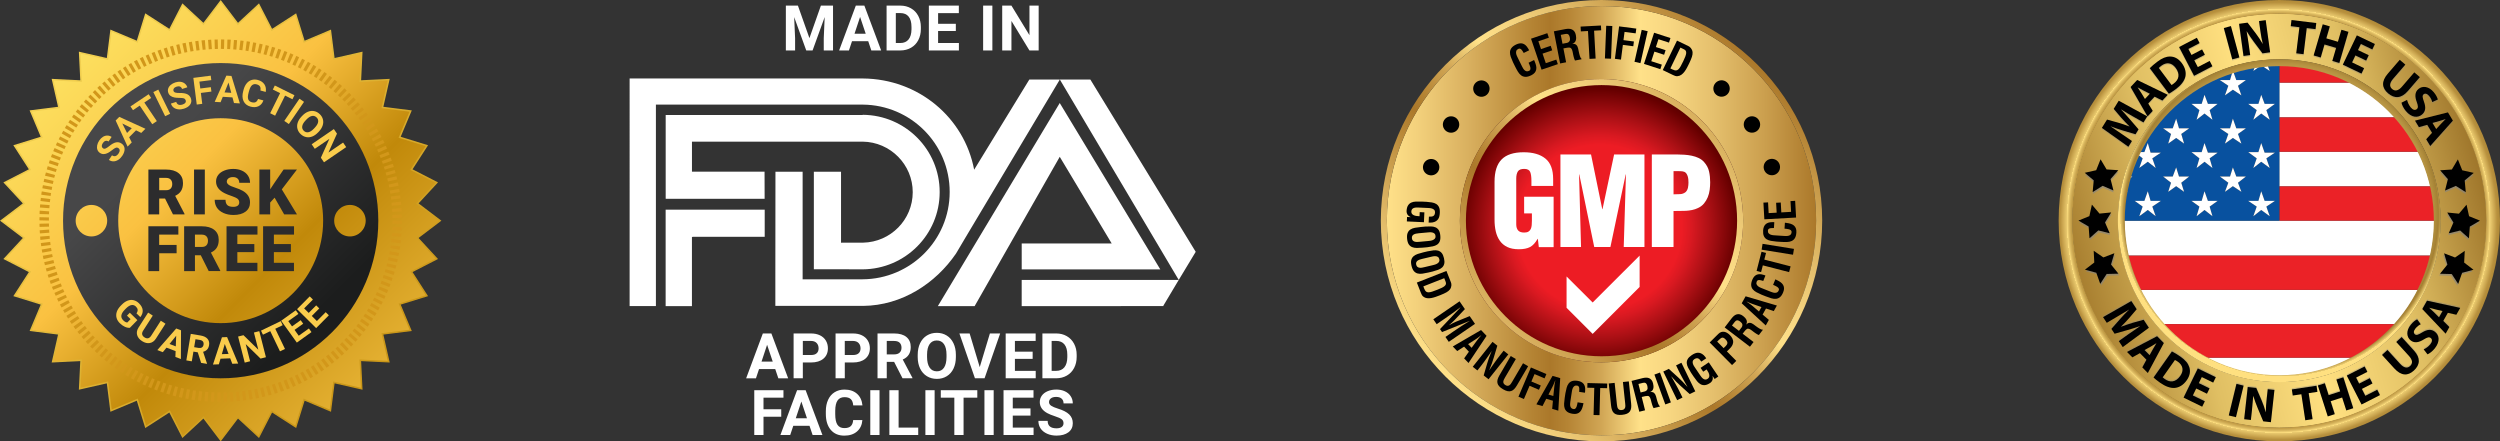 <?xml version="1.0" encoding="UTF-8"?>
<svg id="Layer_1" data-name="Layer 1" xmlns="http://www.w3.org/2000/svg" xmlns:xlink="http://www.w3.org/1999/xlink" viewBox="0 0 1586 280">
  <rect x="0" y="0" width="1586" height="280" fill="#333333" stroke="none"/>
  <defs>
    <style>
      .cls-1 {
        fill: #808285;
        isolation: isolate;
      }

      .cls-1, .cls-2, .cls-3, .cls-4, .cls-5, .cls-6, .cls-7, .cls-8, .cls-9, .cls-10, .cls-11, .cls-12, .cls-13, .cls-14, .cls-15 {
        stroke-width: 0px;
      }

      .cls-1, .cls-16 {
        opacity: .6;
      }

      .cls-2 {
        fill: url(#radial-gradient);
      }

      .cls-3 {
        fill: url(#radial-gradient-2);
      }

      .cls-4 {
        fill: url(#radial-gradient-3);
      }

      .cls-5 {
        fill: url(#linear-gradient-3);
      }

      .cls-5, .cls-6 {
        fill-rule: evenodd;
      }

      .cls-17 {
        fill: url(#linear-gradient);
        stroke: url(#linear-gradient-2);
      }

      .cls-6, .cls-14 {
        fill: #fff;
      }

      .cls-7 {
        fill: url(#linear-gradient-4);
      }

      .cls-8 {
        fill: url(#linear-gradient-5);
      }

      .cls-9 {
        fill: url(#linear-gradient-6);
      }

      .cls-11 {
        fill: #facc4c;
      }

      .cls-12 {
        fill: #2c2c2d;
      }

      .cls-13 {
        fill: #08519f;
      }

      .cls-15 {
        fill: #eb2227;
      }

      .cls-18 {
        fill: none;
        stroke: #d2971a;
        stroke-dasharray: 0 0 2 2;
        stroke-width: 6px;
      }
    </style>
    <linearGradient id="linear-gradient" x1="0" y1="282" x2="280" y2="2" gradientTransform="translate(0 282) scale(1 -1)" gradientUnits="userSpaceOnUse">
      <stop offset="0" stop-color="#fdf170"/>
      <stop offset=".41" stop-color="#fac141"/>
      <stop offset=".61" stop-color="#c1890a"/>
      <stop offset="1" stop-color="#fac94b"/>
    </linearGradient>
    <linearGradient id="linear-gradient-2" x1="0" y1="282" x2="280" y2="2" gradientTransform="translate(0 282) scale(1 -1)" gradientUnits="userSpaceOnUse">
      <stop offset="0" stop-color="#fbdd5d"/>
      <stop offset="1" stop-color="#c1890a"/>
    </linearGradient>
    <linearGradient id="linear-gradient-3" x1="40" y1="242" x2="240" y2="42" gradientTransform="translate(0 282) scale(1 -1)" gradientUnits="userSpaceOnUse">
      <stop offset=".29" stop-color="#474748"/>
      <stop offset=".8" stop-color="#1c1d1d"/>
    </linearGradient>
    <radialGradient id="radial-gradient" cx="277.87" cy="902.02" fx="277.87" fy="902.02" r="1" gradientTransform="translate(-23954.73 81199.19) scale(89.86 -89.86)" gradientUnits="userSpaceOnUse">
      <stop offset=".58" stop-color="#ed1c24"/>
      <stop offset=".65" stop-color="#d91921"/>
      <stop offset=".78" stop-color="#ac1015"/>
      <stop offset=".97" stop-color="#680000"/>
      <stop offset="1" stop-color="#5e0000"/>
    </radialGradient>
    <linearGradient id="linear-gradient-4" x1="879.84" y1="142" x2="1152.16" y2="142" gradientTransform="translate(0 282) scale(1 -1)" gradientUnits="userSpaceOnUse">
      <stop offset="0" stop-color="#ffe189"/>
      <stop offset=".07" stop-color="#f3d17c"/>
      <stop offset=".19" stop-color="#d9b05f"/>
      <stop offset=".34" stop-color="#b48333"/>
      <stop offset=".38" stop-color="#ab782a"/>
      <stop offset=".42" stop-color="#b58434"/>
      <stop offset=".5" stop-color="#d1a655"/>
      <stop offset=".59" stop-color="#ffe189"/>
      <stop offset=".66" stop-color="#f7d681"/>
      <stop offset=".76" stop-color="#e5c06d"/>
      <stop offset=".88" stop-color="#cb9f4e"/>
      <stop offset="1" stop-color="#ab782a"/>
    </linearGradient>
    <linearGradient id="linear-gradient-5" x1="917.05" y1="43.05" x2="1114.95" y2="240.95" gradientTransform="translate(0 282) scale(1 -1)" gradientUnits="userSpaceOnUse">
      <stop offset="0" stop-color="#ffe189"/>
      <stop offset=".07" stop-color="#f3d17c"/>
      <stop offset=".19" stop-color="#d9b05f"/>
      <stop offset=".34" stop-color="#b48333"/>
      <stop offset=".38" stop-color="#ab782a"/>
      <stop offset=".42" stop-color="#b58434"/>
      <stop offset=".5" stop-color="#d1a655"/>
      <stop offset=".59" stop-color="#ffe189"/>
      <stop offset=".66" stop-color="#f7d681"/>
      <stop offset=".76" stop-color="#e5c06d"/>
      <stop offset=".88" stop-color="#cb9f4e"/>
      <stop offset="1" stop-color="#ab782a"/>
    </linearGradient>
    <linearGradient id="linear-gradient-6" x1="1318.98" y1="107.97" x2="1572.97" y2="176.02" gradientTransform="translate(0 282) scale(1 -1)" gradientUnits="userSpaceOnUse">
      <stop offset="0" stop-color="#a87f30"/>
      <stop offset=".25" stop-color="#e0bf63"/>
      <stop offset=".5" stop-color="#ffe080"/>
      <stop offset=".75" stop-color="#e0bf63"/>
      <stop offset="1" stop-color="#9f762b"/>
    </linearGradient>
    <radialGradient id="radial-gradient-2" cx="278.99" cy="904.52" fx="278.99" fy="904.52" r="1" gradientTransform="translate(-37613 126773) scale(140 -140)" gradientUnits="userSpaceOnUse">
      <stop offset=".92" stop-color="#b28b39"/>
      <stop offset=".93" stop-color="#b6903c"/>
      <stop offset=".94" stop-color="#c49e48"/>
      <stop offset=".95" stop-color="#dab860"/>
      <stop offset=".96" stop-color="#ffe080"/>
      <stop offset=".96" stop-color="#eaca6f"/>
      <stop offset=".98" stop-color="#caa54f"/>
      <stop offset=".99" stop-color="#b8913e"/>
      <stop offset="1" stop-color="#b28b39"/>
    </radialGradient>
    <radialGradient id="radial-gradient-3" cx="278.26" cy="902.88" fx="278.26" fy="902.88" r="1" gradientTransform="translate(-27054.71 92618.24) scale(102.43 -102.43)" gradientUnits="userSpaceOnUse">
      <stop offset="0" stop-color="#a37f33"/>
      <stop offset=".32" stop-color="#ffe080"/>
      <stop offset=".41" stop-color="#eacb71"/>
      <stop offset=".58" stop-color="#d3b25c"/>
      <stop offset=".7" stop-color="#cbaa55"/>
      <stop offset=".85" stop-color="#c8a753"/>
      <stop offset=".9" stop-color="#c19f4c"/>
      <stop offset=".94" stop-color="#b59241"/>
      <stop offset=".97" stop-color="#a48134"/>
      <stop offset=".97" stop-color="#a37f33"/>
      <stop offset=".98" stop-color="#b69342"/>
      <stop offset="1" stop-color="#efd175"/>
      <stop offset="1" stop-color="#ffe080"/>
    </radialGradient>
  </defs>
  <path class="cls-17" d="m151.32,14.85l12.85-11.9,8,15.58.25.49.46-.3,14.72-9.49,5.17,16.73.16.53.51-.21,16.14-6.79,2.19,17.38.07.55.54-.12,17.08-3.89-.86,17.49-.03.55.55-.03,17.49-.86-3.89,17.08-.12.54.55.07,17.38,2.19-6.79,16.14-.21.51.53.16,16.73,5.17-9.49,14.72-.3.46.49.25,15.58,8-11.9,12.85-.38.4.44.33,13.96,10.58-13.96,10.58-.44.33.38.4,11.9,12.85-15.58,8-.49.25.3.46,9.49,14.72-16.73,5.17-.53.16.21.51,6.79,16.14-17.38,2.19-.55.07.12.54,3.89,17.08-17.49-.86-.55-.03.03.55.86,17.49-17.08-3.89-.54-.12-.07.55-2.19,17.38-16.14-6.79-.51-.21-.16.53-5.17,16.73-14.72-9.49-.46-.3-.25.49-8,15.58-12.85-11.9-.4-.38-.33.44-10.58,13.96-10.58-13.96-.33-.44-.4.38-12.85,11.9-8-15.58-.25-.49-.46.3-14.72,9.49-5.17-16.73-.16-.53-.51.21-16.14,6.79-2.19-17.38-.07-.55-.54.12-17.08,3.89.86-17.49.03-.55-.55.03-17.49.86,3.89-17.08.12-.54-.55-.07-17.38-2.19,6.79-16.14.21-.51-.53-.16-16.73-5.17,9.49-14.72.3-.46-.49-.25-15.58-8,11.9-12.85.38-.4-.44-.33-13.95-10.58,13.95-10.58.44-.33-.38-.4-11.9-12.85,15.58-8,.49-.25-.3-.46-9.49-14.72,16.73-5.17.53-.16-.21-.51-6.79-16.14,17.38-2.19.55-.07-.12-.54-3.89-17.08,17.49.86.55.03-.03-.55-.86-17.49,17.08,3.89.54.12.07-.55,2.19-17.38,16.14,6.79.51.21.16-.53,5.17-16.73,14.72,9.49.46.3.25-.49,8-15.58,12.85,11.9.4.38.33-.44,10.58-13.95,10.58,13.95.33.44.4-.38Z"/>
  <circle class="cls-18" cx="140" cy="140" r="112"/>
  <path class="cls-12" d="m104.71,125.96h-3.71v10.04h-6.86v-28.44h11.19c3.37,0,6.01.75,7.91,2.25,1.9,1.5,2.85,3.61,2.85,6.35,0,1.98-.4,3.62-1.21,4.92-.79,1.3-2.04,2.36-3.75,3.16l5.94,11.47v.29h-7.34l-5.02-10.04Zm-3.71-5.29h4.34c1.3,0,2.28-.34,2.93-1.02.66-.69,1-1.65,1-2.87s-.33-2.18-1-2.87c-.66-.7-1.64-1.06-2.93-1.06h-4.34v7.81Zm28.94,15.33h-6.84v-28.44h6.84v28.44Zm21.83-7.56c0-1-.36-1.78-1.07-2.34-.7-.56-1.95-1.14-3.73-1.74s-3.24-1.18-4.38-1.74c-3.68-1.81-5.53-4.3-5.53-7.46,0-1.58.46-2.96,1.37-4.16.92-1.21,2.23-2.15,3.91-2.81,1.68-.68,3.57-1.02,5.66-1.02s3.87.36,5.49,1.09c1.63.73,2.89,1.77,3.79,3.12.9,1.34,1.35,2.88,1.35,4.61h-6.84c0-1.16-.36-2.06-1.07-2.69-.7-.64-1.66-.96-2.87-.96s-2.19.27-2.91.82c-.7.53-1.06,1.22-1.06,2.05,0,.73.39,1.39,1.17,1.99.78.59,2.15,1.2,4.12,1.84,1.97.62,3.58,1.3,4.84,2.03,3.07,1.77,4.61,4.21,4.61,7.32,0,2.49-.94,4.44-2.81,5.86-1.88,1.42-4.45,2.13-7.71,2.13-2.3,0-4.39-.41-6.27-1.23-1.86-.83-3.27-1.97-4.22-3.4-.94-1.45-1.41-3.11-1.41-4.98h6.88c0,1.52.39,2.65,1.17,3.38.79.72,2.08,1.07,3.85,1.07,1.13,0,2.02-.24,2.68-.72.66-.49,1-1.18,1-2.07Zm22.44-3.03l-2.81,3.09v7.5h-6.85v-28.44h6.85v12.54l2.38-3.61,6.13-8.93h8.48l-9.61,12.58,9.61,15.86h-8.12l-6.05-10.59Zm-62.16,35.26h-11.06v11.33h-6.86v-28.44h19.02v5.29h-12.17v6.54h11.06v5.27Zm15.33,1.29h-3.71v10.04h-6.86v-28.44h11.19c3.37,0,6.01.75,7.91,2.25,1.9,1.5,2.85,3.61,2.85,6.35,0,1.98-.4,3.62-1.21,4.92-.79,1.3-2.04,2.36-3.75,3.16l5.94,11.46v.29h-7.34l-5.02-10.04Zm-3.71-5.29h4.34c1.3,0,2.28-.34,2.93-1.02.66-.69,1-1.65,1-2.87s-.33-2.18-1-2.87c-.67-.7-1.64-1.06-2.93-1.06h-4.34v7.81Zm37.68,3.28h-10.78v6.78h12.73v5.27h-19.59v-28.44h19.63v5.29h-12.77v6h10.78v5.1Zm23.18,0h-10.78v6.78h12.74v5.27h-19.59v-28.44h19.63v5.29h-12.77v6h10.78v5.1Z"/>
  <path class="cls-5" d="m140,205c35.9,0,65-29.1,65-65s-29.1-65-65-65-65,29.1-65,65,29.1,65,65,65Zm0,35c55.23,0,100-44.77,100-100s-44.77-100-100-100-100,44.77-100,100,44.77,100,100,100Zm92-100c0,5.52-4.48,10-10,10s-10-4.48-10-10,4.48-10,10-10,10,4.48,10,10Zm-174,10c5.52,0,10-4.48,10-10s-4.48-10-10-10-10,4.48-10,10,4.48,10,10,10Z"/>
  <path class="cls-11" d="m75.14,93.99c-.55-.37-1.1-.46-1.66-.26-.56.19-1.34.68-2.34,1.48-1.01.79-1.87,1.38-2.58,1.76-1.95,1.03-3.66,1.05-5.13.07-.77-.51-1.31-1.18-1.62-2.01-.31-.84-.37-1.77-.17-2.81.2-1.04.64-2.06,1.32-3.07.68-1.01,1.46-1.79,2.36-2.34.89-.55,1.82-.82,2.78-.81.96,0,1.87.29,2.72.86l-1.95,2.92c-.65-.43-1.29-.57-1.92-.39-.64.17-1.2.62-1.7,1.36-.48.71-.7,1.37-.65,1.97.03.6.3,1.06.79,1.39.46.31,1,.34,1.62.08.62-.26,1.37-.75,2.25-1.47,1.61-1.33,3.04-2.13,4.29-2.39,1.25-.27,2.42-.03,3.53.71,1.23.82,1.88,1.93,1.96,3.33.07,1.39-.41,2.88-1.46,4.45-.73,1.09-1.59,1.95-2.59,2.59-1,.63-2.01.95-3.02.96-1.01,0-1.97-.3-2.89-.91l1.96-2.93c1.57,1.05,2.97.63,4.22-1.24.46-.7.69-1.33.67-1.91-.03-.58-.29-1.04-.8-1.38Z"/>
  <path class="cls-11" d="m86.28,82.69l-4.36,4.36,1.66,3.31-2.64,2.64-7.57-16.56,2.3-2.3,16.58,7.55-2.64,2.64-3.32-1.65Zm-5.7,1.67l3.02-3.02-6.03-3,3.02,6.02Z"/>
  <path class="cls-11" d="m95.9,62.13l-4.34,2.92,7.94,11.79-2.92,1.96-7.94-11.79-4.28,2.88-1.59-2.36,11.53-7.76,1.59,2.36Z"/>
  <path class="cls-11" d="m107.94,72.17l-3.16,1.55-7.51-15.32,3.16-1.55,7.51,15.32Z"/>
  <path class="cls-11" d="m117.78,63.64c-.2-.63-.58-1.04-1.14-1.24-.56-.2-1.47-.3-2.75-.3-1.28,0-2.32-.09-3.11-.23-2.16-.41-3.52-1.45-4.06-3.14-.28-.88-.29-1.74-.01-2.58.28-.85.81-1.62,1.61-2.3.81-.68,1.79-1.21,2.94-1.58,1.16-.37,2.26-.49,3.31-.36,1.04.13,1.93.49,2.68,1.1.75.6,1.28,1.39,1.6,2.37l-3.35,1.07c-.24-.74-.66-1.25-1.26-1.5-.6-.27-1.33-.26-2.18,0-.82.26-1.4.64-1.74,1.14-.34.49-.43,1.01-.24,1.58.17.53.57.89,1.22,1.07.65.19,1.54.27,2.68.25,2.09-.04,3.7.23,4.85.8,1.14.57,1.92,1.49,2.32,2.75.45,1.41.27,2.68-.53,3.83-.81,1.14-2.11,1.99-3.91,2.57-1.25.4-2.46.54-3.63.41-1.18-.13-2.16-.51-2.96-1.13-.79-.62-1.35-1.46-1.69-2.51l3.36-1.08c.57,1.79,1.93,2.35,4.07,1.66.8-.25,1.37-.61,1.71-1.08.34-.47.42-1,.23-1.58Z"/>
  <path class="cls-11" d="m134.12,58.1l-6.69.86.88,6.92-3.49.45-2.16-16.92,11.02-1.41.36,2.82-7.53.96.56,4.37,6.69-.86.36,2.81Z"/>
  <path class="cls-11" d="m147.48,61.79l-6.15-.38-1.39,3.44-3.73-.23,7.39-16.64,3.25.2,5.32,17.42-3.73-.23-.96-3.58Zm-5.03-3.16l4.26.26-1.75-6.51-2.51,6.24Z"/>
  <path class="cls-11" d="m167.09,63.73c-.61,1.74-1.64,2.95-3.1,3.65-1.45.7-3.14.79-5.07.26-2.11-.57-3.58-1.73-4.41-3.48-.82-1.75-.89-3.87-.22-6.35l.27-1.01c.43-1.58,1.09-2.9,1.97-3.96s1.93-1.76,3.14-2.12c1.22-.37,2.51-.36,3.88,0,1.9.51,3.29,1.44,4.18,2.77.88,1.33,1.17,2.94.85,4.83l-3.39-.92c.21-1.09.12-1.94-.27-2.55-.37-.62-1.08-1.07-2.12-1.35-1.13-.31-2.09-.13-2.88.53-.78.66-1.4,1.83-1.88,3.53l-.34,1.24c-.48,1.78-.57,3.15-.25,4.12.32.97,1.06,1.61,2.22,1.93,1.05.28,1.89.26,2.53-.08.65-.34,1.15-1,1.5-1.99l3.39.92Z"/>
  <path class="cls-11" d="m185.53,62.97l-4.68-2.32-6.31,12.74-3.15-1.56,6.31-12.74-4.62-2.29,1.26-2.55,12.46,6.17-1.26,2.55Z"/>
  <path class="cls-11" d="m183.25,78.7l-2.9-1.98,9.63-14.09,2.9,1.98-9.63,14.09Z"/>
  <path class="cls-11" d="m201.79,83.99c-1.15,1.22-2.38,2.09-3.68,2.6-1.3.51-2.59.64-3.87.38-1.27-.26-2.43-.87-3.47-1.86-1.03-.97-1.71-2.08-2.05-3.34-.34-1.26-.3-2.55.12-3.88.43-1.34,1.2-2.61,2.32-3.81l.58-.61c1.15-1.22,2.38-2.09,3.7-2.6,1.32-.51,2.62-.64,3.89-.38,1.28.26,2.43.88,3.47,1.86,1.04.98,1.72,2.09,2.05,3.35.34,1.26.29,2.56-.15,3.9-.43,1.34-1.22,2.62-2.37,3.84l-.52.55Zm-2.06-3.01c1.23-1.3,1.93-2.51,2.1-3.63.17-1.12-.17-2.08-1.04-2.9-.86-.81-1.84-1.1-2.93-.87-1.09.23-2.25.98-3.47,2.26l-.57.61c-1.2,1.27-1.89,2.47-2.08,3.61-.19,1.14.15,2.12,1.02,2.95.86.81,1.83,1.1,2.93.86,1.1-.24,2.26-1.01,3.48-2.29l.57-.61Z"/>
  <path class="cls-11" d="m205.54,102.96l-1.98-2.9,5.41-11.99-9.27,6.34-1.98-2.9,14.08-9.63,1.98,2.9-5.42,12.01,9.29-6.35,1.98,2.89-14.09,9.63Z"/>
  <path class="cls-11" d="m82.4,207.94c-.98.1-2.03-.1-3.16-.61-1.12-.51-2.18-1.26-3.18-2.24-1.06-1.03-1.76-2.17-2.11-3.41-.34-1.24-.3-2.51.12-3.81.43-1.3,1.22-2.54,2.36-3.74l.81-.83c1.19-1.22,2.42-2.07,3.7-2.56,1.29-.49,2.55-.59,3.78-.31,1.24.29,2.38.94,3.42,1.95,1.45,1.42,2.24,2.87,2.38,4.36.14,1.49-.35,2.96-1.49,4.43l-2.45-2.39c.57-.81.82-1.56.75-2.26-.06-.7-.43-1.37-1.1-2.03-.85-.84-1.82-1.15-2.89-.95-1.08.21-2.24.94-3.48,2.2l-.76.78c-1.25,1.28-1.95,2.48-2.11,3.61-.15,1.13.24,2.15,1.18,3.07.94.92,1.81,1.38,2.61,1.37l2.06-2.1-2.29-2.24,1.81-1.85,4.8,4.7-4.76,4.87Z"/>
  <path class="cls-11" d="m104.97,205.38l-6.07,9.46c-1.01,1.57-2.3,2.5-3.87,2.78-1.57.29-3.2-.12-4.9-1.21-1.68-1.07-2.72-2.37-3.14-3.89-.42-1.52-.14-3.06.84-4.63l6.14-9.57,2.96,1.9-6.08,9.48c-.6.94-.82,1.77-.65,2.49.18.72.67,1.33,1.46,1.84,1.66,1.07,3.07.74,4.22-1l6.13-9.56,2.97,1.9Z"/>
  <path class="cls-11" d="m111.39,222.74l-5.76-2.19-2.34,2.87-3.49-1.33,11.99-13.7,3.05,1.16-.08,18.22-3.49-1.33.14-3.71Zm-3.86-4.51l3.99,1.51.26-6.73-4.25,5.22Z"/>
  <path class="cls-11" d="m125.47,223.52l-2.76-.46-1.03,6.16-3.47-.58,2.81-16.83,6.25,1.04c1.99.33,3.45,1.03,4.38,2.1.93,1.07,1.26,2.41.99,4.03-.19,1.15-.6,2.07-1.23,2.75-.62.68-1.47,1.16-2.56,1.45l2.49,7.49-.03.16-3.72-.62-2.13-6.69Zm-2.29-3.27l2.8.47c.87.15,1.58.04,2.13-.32.55-.37.89-.94,1.02-1.72.13-.79.01-1.46-.37-1.99-.37-.53-1.02-.87-1.96-1.03l-2.79-.46-.84,5.05Z"/>
  <path class="cls-11" d="m146.05,227.32l-6.16.24-1.04,3.56-3.74.14,5.69-17.29,3.26-.13,7.04,16.8-3.74.14-1.32-3.47Zm-5.32-2.64l4.26-.16-2.39-6.3-1.87,6.46Z"/>
  <path class="cls-11" d="m168.7,226.62l-3.41.87-9.4-9.19,2.77,10.88-3.41.87-4.21-16.54,3.41-.87,9.42,9.21-2.78-10.9,3.4-.87,4.21,16.53Z"/>
  <path class="cls-11" d="m179.34,206.3l-4.71,2.27,6.16,12.81-3.17,1.52-6.16-12.81-4.65,2.24-1.24-2.57,12.52-6.03,1.24,2.57Z"/>
  <path class="cls-11" d="m192.35,205.35l-5.49,3.93,2.66,3.71,6.44-4.61,1.65,2.3-9.3,6.66-9.94-13.87,9.28-6.65,1.66,2.32-6.42,4.6,2.37,3.31,5.49-3.93,1.6,2.24Z"/>
  <path class="cls-11" d="m202.56,195.65l-4.76,4.79,3.24,3.22,5.58-5.62,2,1.99-8.06,8.12-12.11-12.02,8.04-8.1,2.02,2.01-5.56,5.6,2.89,2.87,4.75-4.79,1.96,1.94Z"/>
  <path class="cls-14" d="m506.2,3.56l7.3,20.62,7.27-20.62h7.7v28.44h-5.88v-7.77l.59-13.42-7.68,21.19h-4.02l-7.66-21.17.59,13.4v7.77h-5.86V3.56h7.66Zm44.59,22.58h-10.27l-1.95,5.86h-6.23l10.59-28.44h5.43l10.64,28.44h-6.23l-1.97-5.86Zm-8.69-4.75h7.11l-3.57-10.64-3.53,10.64Zm20.35,10.61V3.56h8.75c2.5,0,4.73.57,6.7,1.7,1.98,1.12,3.52,2.72,4.63,4.8,1.11,2.07,1.66,4.43,1.66,7.07v1.31c0,2.64-.55,4.99-1.64,7.05-1.08,2.06-2.61,3.65-4.59,4.79-1.98,1.13-4.21,1.71-6.7,1.72h-8.81Zm5.86-23.69v18.98h2.83c2.29,0,4.04-.75,5.25-2.25s1.83-3.64,1.86-6.43v-1.5c0-2.89-.6-5.08-1.8-6.56-1.2-1.5-2.95-2.25-5.25-2.25h-2.89Zm38.07,11.37h-11.25v7.62h13.2v4.71h-19.06V3.56h19.02v4.75h-13.16v6.78h11.25v4.59Zm23.18,12.32h-5.86V3.56h5.86v28.44Zm29.37,0h-5.86l-11.41-18.71v18.71h-5.86V3.56h5.86l11.43,18.75V3.56h5.84v28.44Z"/>
  <path class="cls-14" d="m491.8,234.14h-10.27l-1.95,5.86h-6.23l10.59-28.44h5.43l10.64,28.44h-6.23l-1.97-5.86Zm-8.69-4.75h7.11l-3.57-10.65-3.53,10.65Zm26.21.58v10.02h-5.86v-28.44h11.09c2.13,0,4.01.39,5.62,1.17,1.63.78,2.88,1.9,3.75,3.34.87,1.43,1.31,3.07,1.31,4.9,0,2.79-.96,4.99-2.87,6.6-1.9,1.6-4.54,2.4-7.91,2.4h-5.14Zm0-4.75h5.24c1.55,0,2.73-.36,3.53-1.09.82-.73,1.23-1.77,1.23-3.12s-.41-2.52-1.23-3.38c-.82-.86-1.95-1.3-3.4-1.33h-5.37v8.92Zm26.62,4.75v10.02h-5.86v-28.44h11.09c2.14,0,4.01.39,5.62,1.17,1.63.78,2.88,1.9,3.75,3.34.87,1.43,1.31,3.07,1.31,4.9,0,2.79-.96,4.99-2.87,6.6-1.9,1.6-4.54,2.4-7.91,2.4h-5.14Zm0-4.75h5.23c1.55,0,2.73-.36,3.53-1.09.82-.73,1.23-1.77,1.23-3.12s-.41-2.52-1.23-3.38c-.82-.86-1.95-1.3-3.4-1.33h-5.37v8.92Zm31.29,4.36h-4.67v10.41h-5.86v-28.44h10.57c3.36,0,5.95.75,7.77,2.25,1.82,1.5,2.74,3.61,2.74,6.35,0,1.94-.42,3.56-1.27,4.86-.83,1.29-2.1,2.32-3.81,3.08l6.15,11.62v.27h-6.29l-5.33-10.41Zm-4.67-4.75h4.73c1.47,0,2.61-.37,3.42-1.11.81-.75,1.21-1.79,1.21-3.1s-.38-2.4-1.15-3.16c-.76-.77-1.92-1.15-3.5-1.15h-4.71v8.53Zm43.85,1.58c0,2.8-.49,5.25-1.48,7.36-.99,2.11-2.41,3.74-4.26,4.88-1.84,1.15-3.95,1.72-6.33,1.72s-4.46-.57-6.31-1.7c-1.85-1.13-3.28-2.75-4.3-4.84-1.02-2.11-1.53-4.53-1.54-7.27v-1.41c0-2.8.5-5.26,1.5-7.38,1.01-2.13,2.44-3.77,4.28-4.9,1.85-1.15,3.96-1.72,6.33-1.72s4.47.57,6.31,1.72c1.85,1.13,3.27,2.77,4.28,4.9,1.02,2.12,1.52,4.58,1.52,7.36v1.27Zm-5.94-1.29c0-2.98-.53-5.25-1.6-6.8-1.07-1.55-2.59-2.32-4.57-2.32s-3.48.77-4.55,2.3c-1.07,1.52-1.61,3.76-1.62,6.72v1.39c0,2.9.53,5.16,1.6,6.76,1.07,1.6,2.6,2.4,4.61,2.4s3.48-.77,4.53-2.3c1.05-1.55,1.59-3.8,1.6-6.76v-1.39Zm21.07,7.81l6.45-21.39h6.52l-9.9,28.44h-6.11l-9.86-28.44h6.5l6.41,21.39Zm33.57-5.27h-11.25v7.62h13.2v4.71h-19.06v-28.44h19.02v4.75h-13.16v6.78h11.25v4.59Zm6.19,12.32v-28.44h8.75c2.5,0,4.73.57,6.7,1.7,1.98,1.12,3.52,2.72,4.63,4.8,1.11,2.07,1.66,4.43,1.66,7.07v1.31c0,2.64-.55,4.99-1.64,7.05-1.08,2.06-2.61,3.65-4.59,4.79-1.98,1.13-4.21,1.71-6.7,1.72h-8.81Zm5.86-23.69v18.98h2.83c2.29,0,4.04-.75,5.25-2.25,1.21-1.5,1.83-3.64,1.86-6.43v-1.5c0-2.89-.6-5.08-1.8-6.56-1.2-1.5-2.95-2.25-5.25-2.25h-2.89Zm-171.54,48.07h-11.25v11.62h-5.86v-28.44h18.52v4.75h-12.66v7.34h11.25v4.73Zm17.91,5.76h-10.27l-1.95,5.86h-6.23l10.59-28.44h5.43l10.65,28.44h-6.23l-1.97-5.86Zm-8.69-4.75h7.11l-3.57-10.64-3.54,10.64Zm42.25,1.13c-.22,3.06-1.36,5.47-3.4,7.23-2.03,1.76-4.71,2.64-8.05,2.64-3.64,0-6.52-1.22-8.61-3.67-2.08-2.46-3.12-5.83-3.12-10.12v-1.74c0-2.73.48-5.14,1.45-7.23.96-2.08,2.34-3.68,4.12-4.78,1.8-1.12,3.88-1.68,6.25-1.68,3.28,0,5.93.88,7.93,2.64,2.01,1.76,3.16,4.22,3.48,7.4h-5.86c-.14-1.84-.66-3.16-1.54-3.98-.87-.83-2.21-1.25-4-1.25-1.95,0-3.42.7-4.39,2.11-.96,1.39-1.46,3.56-1.48,6.5v2.15c0,3.07.46,5.32,1.39,6.74.94,1.42,2.41,2.13,4.41,2.13,1.81,0,3.16-.41,4.04-1.23.9-.83,1.41-2.12,1.54-3.85h5.86Zm10.88,9.47h-5.86v-28.44h5.86v28.44Zm12.11-4.71h12.44v4.71h-18.3v-28.44h5.86v23.73Zm22.85,4.71h-5.86v-28.44h5.86v28.44Zm27.07-23.69h-8.71v23.69h-5.86v-23.69h-8.59v-4.75h23.16v4.75Zm10.39,23.69h-5.86v-28.44h5.86v28.44Zm23.36-12.32h-11.25v7.62h13.2v4.71h-19.06v-28.44h19.02v4.75h-13.16v6.78h11.25v4.59Zm20.94,4.86c0-1.11-.39-1.95-1.17-2.54-.78-.6-2.19-1.22-4.22-1.88-2.03-.66-3.64-1.32-4.82-1.95-3.23-1.74-4.84-4.1-4.84-7.05,0-1.54.43-2.9,1.29-4.1.87-1.21,2.12-2.15,3.73-2.83,1.63-.68,3.45-1.02,5.47-1.02s3.84.37,5.43,1.11c1.59.73,2.82,1.76,3.69,3.11.88,1.34,1.33,2.86,1.33,4.57h-5.86c0-1.3-.41-2.31-1.23-3.03-.82-.73-1.97-1.09-3.46-1.09s-2.55.31-3.34.92c-.79.6-1.19,1.39-1.19,2.38,0,.92.46,1.7,1.39,2.32.94.62,2.31,1.21,4.12,1.76,3.33,1,5.76,2.25,7.29,3.73,1.52,1.48,2.28,3.33,2.28,5.55,0,2.46-.93,4.39-2.79,5.8-1.86,1.39-4.37,2.09-7.52,2.09-2.19,0-4.18-.4-5.98-1.19-1.8-.81-3.17-1.91-4.12-3.3-.94-1.39-1.41-3.01-1.41-4.84h5.88c0,3.14,1.88,4.71,5.62,4.71,1.39,0,2.48-.28,3.26-.84.78-.57,1.17-1.37,1.17-2.38Z"/>
  <path class="cls-6" d="m439.44,150.22h45.69v-17.19h-62.85s0,61.18,0,61.18h16.68v-43.74l.48-.26Z"/>
  <path class="cls-6" d="m422.29,72.97l124.86-.02.26-.12c26.95.25,48.72,22.1,48.72,49.02s-21.83,48.83-48.85,49.02l-.43-.02-30.54-.03v-61.89h17.24v45.05l1.44-.04h12.56c17.45-.36,31.49-14.57,31.49-32.04s-14.18-31.83-31.75-32.04h-108.31v19.05s46.05.01,46.05.01l.05,17.18h-62.58s-.19-.02-.19-.02v-53.13Zm250.07-22.52l75.43,127.15,10.77-17.85-66.85-109.31h-19.36Zm-77.41,143.77l77.35-128.87,63.8,105.56h-87.93v-16.47h57.08l-32.95-54.97-54,94.74h-23.35Z"/>
  <path class="cls-6" d="m747.78,177.6l-99.62-.03v16.64l89.83-.03.13-.39,9.66-16.19Zm-255.9-.54l.07-68.13h17.24v68.26s37.68,0,37.68,0h.4c30.53-.2,55.21-24.93,55.21-55.41s-24.61-55.13-55.08-55.41h-.53s-130.76,0-130.76,0v127.82h-16.68V49.79s147.44,0,147.44,0h.67c35.06.32,64.17,24.67,70.46,57.87l35-57.2h19.35l-60.02,100.53-5.82,9.84c-12.91,18.92-34.34,33.01-58.97,33.23h-.67s-54.99,0-54.99,0v-16.99Z"/>
  <path class="cls-2" d="m1016,229.86c49.63,0,89.86-40.23,89.86-89.86s-40.23-89.86-89.86-89.86-89.86,40.23-89.86,89.86,40.23,89.86,89.86,89.86Z"/>
  <path class="cls-7" d="m1016,3.84c-75.2,0-136.16,60.96-136.16,136.16s60.96,136.16,136.16,136.16,136.16-60.96,136.16-136.16S1091.2,3.84,1016,3.84Zm0,226.02c-49.63,0-89.86-40.23-89.86-89.86s40.23-89.86,89.86-89.86,89.86,40.23,89.86,89.86-40.23,89.86-89.86,89.86Z"/>
  <path class="cls-8" d="m1016,3.84c75.2,0,136.16,60.96,136.16,136.16s-60.96,136.16-136.16,136.16-136.16-60.96-136.16-136.16c0-75.2,60.96-136.16,136.16-136.16Zm0,226.02c49.63,0,89.86-40.23,89.86-89.86s-40.23-89.86-89.86-89.86-89.86,40.23-89.86,89.86,40.23,89.86,89.86,89.86Zm0-229.86c-77.2,0-140,62.8-140,140s62.8,140,140,140,140-62.8,140-140S1093.2,0,1016,0Zm0,226.02c-47.43,0-86.02-38.59-86.02-86.02s38.59-86.02,86.02-86.02,86.02,38.59,86.02,86.02-38.59,86.02-86.02,86.02Z"/>
  <path class="cls-10" d="m904.77,128.01c1.29.1,2.48.23,3.56.41,1.09.18,2.02.5,2.8.98.77.48,1.37,1.15,1.78,2.04.41.88.58,2.07.51,3.58-.04.81-.14,1.54-.3,2.22-.17.67-.42,1.27-.77,1.78-.35.51-.81.95-1.38,1.31-.57.36-1.3.63-2.19.8-.42.07-.83.1-1.23.09s-.81-.01-1.22-.02l.17-3.76c.5,0,.98,0,1.43-.03.45-.02.85-.12,1.2-.28.35-.16.63-.42.84-.77.21-.35.35-.85.42-1.49.03-.74-.13-1.3-.5-1.69s-.82-.68-1.35-.86c-.53-.18-1.08-.28-1.65-.32-.57-.04-1.06-.06-1.45-.08l-5.59-.26c-.41-.02-.87-.02-1.39,0-.51.02-1,.1-1.45.25-.46.15-.84.4-1.15.76-.31.35-.48.85-.51,1.5-.02.54.09,1,.34,1.38.25.38.61.69,1.08.92.46.24,1.02.41,1.67.52.65.11,1.35.18,2.11.19l.12-2.61,2.96.14-.29,6.26-10.83-.5.13-2.82,2.31.11v-.05c-.51-.22-.93-.47-1.27-.74-.34-.28-.61-.58-.81-.9-.2-.32-.34-.66-.42-1-.08-.34-.12-.69-.13-1.03.07-1.54.36-2.74.87-3.59.51-.86,1.18-1.49,2.03-1.89.84-.4,1.84-.63,2.98-.68,1.14-.05,2.39-.05,3.73.01l2.88.14Z"/>
  <path class="cls-10" d="m904.21,143.73c1.29-.08,2.48-.11,3.58-.08,1.1.02,2.07.22,2.91.58.83.37,1.52.95,2.04,1.77.52.82.85,1.97.99,3.48.14,1.5.02,2.7-.35,3.6-.37.9-.93,1.6-1.68,2.11-.75.51-1.67.88-2.75,1.1-1.08.22-2.26.41-3.54.57l-2.87.26c-1.34.12-2.58.18-3.73.18-1.14,0-2.15-.19-3.01-.55-.86-.36-1.57-.96-2.11-1.79s-.89-2.02-1.03-3.55c-.14-1.54-.02-2.76.37-3.68.38-.92.97-1.63,1.75-2.14.78-.51,1.74-.87,2.86-1.08,1.12-.21,2.36-.38,3.7-.5l2.86-.27Zm-4.39,4.29c-.41.04-.87.1-1.37.19-.51.09-.97.24-1.4.45-.43.21-.77.51-1.04.9-.26.39-.36.91-.3,1.55.06.66.26,1.16.59,1.5.34.34.75.57,1.24.71.49.13,1.01.19,1.56.17.55-.02,1.06-.06,1.55-.1l5.14-.47c.39-.04.88-.09,1.47-.16.59-.07,1.15-.22,1.69-.44.54-.22.98-.53,1.33-.93.35-.4.5-.95.43-1.65-.07-.73-.31-1.27-.73-1.61-.42-.34-.9-.56-1.45-.67-.55-.1-1.11-.13-1.68-.09-.57.05-1.05.08-1.45.12l-5.57.51Z"/>
  <path class="cls-10" d="m905.82,159.42c1.27-.26,2.44-.46,3.54-.59,1.09-.13,2.08-.07,2.96.17.88.24,1.63.73,2.27,1.47.63.73,1.12,1.84,1.47,3.3.35,1.46.4,2.67.16,3.61-.24.94-.7,1.72-1.37,2.33-.67.61-1.53,1.1-2.57,1.48-1.04.37-2.18.73-3.43,1.06l-2.8.66c-1.31.31-2.53.54-3.66.7-1.13.16-2.15.12-3.06-.12-.9-.24-1.68-.73-2.34-1.48-.65-.75-1.16-1.87-1.52-3.37-.35-1.5-.41-2.73-.15-3.7.25-.96.73-1.75,1.43-2.37.7-.62,1.59-1.11,2.68-1.48,1.08-.36,2.28-.7,3.59-1.02l2.8-.66Zm-3.74,4.86c-.4.1-.85.22-1.33.38-.49.16-.93.38-1.33.64-.4.27-.7.62-.9,1.04s-.23.95-.08,1.58c.15.64.42,1.11.8,1.4.38.29.82.47,1.33.53.5.07,1.03.05,1.56-.05.54-.1,1.04-.21,1.52-.32l5.03-1.19c.38-.09.86-.21,1.43-.37.57-.15,1.11-.38,1.61-.67.5-.29.9-.67,1.19-1.11.29-.45.36-1.01.2-1.69-.17-.72-.49-1.21-.95-1.49-.46-.28-.97-.43-1.53-.45-.56-.02-1.12.03-1.68.15-.56.12-1.03.23-1.42.32l-5.45,1.29Z"/>
  <path class="cls-10" d="m898.84,179.26l18.78-7.38,2.88,7.31c.08.22.16.49.22.81.06.32.08.68.05,1.08-.03.4-.11.81-.26,1.26-.15.44-.38.88-.71,1.32-.49.66-1.24,1.26-2.23,1.82-1,.55-2.28,1.14-3.85,1.76-.93.37-1.89.72-2.86,1.07-.97.35-1.93.6-2.88.77-.95.17-1.85.2-2.71.08-.87-.11-1.65-.45-2.34-1-.38-.29-.69-.66-.92-1.1-.23-.44-.43-.87-.6-1.31l-2.55-6.48Zm4.73,3.95c.31.79.66,1.35,1.06,1.71.4.35.92.53,1.56.54.64,0,1.42-.14,2.35-.44.93-.31,2.07-.73,3.42-1.26,1.1-.43,2.03-.84,2.79-1.21.76-.37,1.35-.76,1.77-1.14.42-.39.69-.8.78-1.22.09-.42.04-.89-.17-1.41l-.9-2.3-13.27,5.21.6,1.52Z"/>
  <path class="cls-10" d="m911.43,205.66l-2.13-3.1,16.64-11.41,3.39,4.95-6.58,6.96c-.54.57-1.1,1.12-1.68,1.64-.57.53-1.16,1.05-1.76,1.57l.03.04c.88-.5,1.64-.91,2.27-1.25.64-.34,1.27-.64,1.9-.9l8.86-3.63,3.38,4.93-16.64,11.41-2.13-3.1,5.23-3.59c1.65-1.14,3.32-2.25,4.99-3.35,1.67-1.09,3.38-2.16,5.1-3.19l-.03-.04-17.43,7.07-1.29-1.89,12.91-13.65-.08-.11c-1.59,1.24-3.19,2.44-4.82,3.61-1.62,1.17-3.26,2.32-4.92,3.46l-5.23,3.59Z"/>
  <path class="cls-10" d="m921.65,219.8l17.93-10.42,3.51,3.68-11.46,17.22-2.78-2.92,3.02-4.25-3.04-3.2-4.39,2.8-2.78-2.92Zm9.72-1.49l2.22,2.34,3.45-4.69c.28-.39.56-.76.86-1.12.3-.36.6-.72.9-1.08.16-.17.31-.35.46-.51.15-.17.29-.34.42-.51l-.04-.04c-.18.12-.36.25-.53.39-.18.14-.35.29-.53.43-.38.28-.75.56-1.12.85-.38.28-.76.55-1.16.81l-4.93,3.13Z"/>
  <path class="cls-10" d="m953.93,222.48l2.95,2.34-12.55,15.79-3.08-2.44,2.17-7.45c.35-1.25.76-2.51,1.22-3.77.46-1.26,1.01-2.65,1.65-4.18l-.04-.03c-.47.7-.98,1.46-1.54,2.28-.56.82-1.13,1.64-1.73,2.48-.59.84-1.18,1.64-1.75,2.42-.57.78-1.11,1.49-1.61,2.12l-2.36,2.97-2.95-2.34,12.55-15.79,3.05,2.43-2.27,7.57c-.35,1.22-.75,2.45-1.21,3.71-.46,1.26-1.02,2.67-1.67,4.24l.04.03c.51-.76,1.05-1.54,1.6-2.33.55-.8,1.11-1.59,1.67-2.38.56-.79,1.12-1.57,1.68-2.34.56-.77,1.13-1.51,1.7-2.22l2.46-3.1Z"/>
  <path class="cls-10" d="m966.2,230.44l3.25,1.9-7.11,12.14c-.56.96-1.14,1.74-1.73,2.35-.6.61-1.24,1.02-1.93,1.25-.7.23-1.46.25-2.3.07-.84-.18-1.79-.58-2.86-1.21-1.07-.62-1.89-1.26-2.46-1.91-.58-.65-.94-1.33-1.09-2.06-.15-.72-.1-1.49.13-2.31.24-.81.64-1.7,1.2-2.66l7.11-12.14,3.25,1.9-6.95,11.86c-.24.42-.47.84-.66,1.26-.2.43-.31.84-.35,1.23-.04.4.04.78.24,1.16.2.37.57.72,1.13,1.05.53.31.99.46,1.41.44.42-.02.79-.14,1.12-.36.33-.22.62-.53.89-.91.27-.38.52-.79.77-1.2l6.96-11.86Z"/>
  <path class="cls-10" d="m963.3,251.68l7.91-18.56,9.82,4.19-1.16,2.72-6.36-2.71-2.01,4.7,5.97,2.54-1.16,2.72-5.96-2.54-3.58,8.41-3.46-1.48Z"/>
  <path class="cls-10" d="m974.69,256.5l10.23-18.04,4.88,1.41-1.22,20.65-3.88-1.12.47-5.18-4.24-1.23-2.38,4.63-3.88-1.12Zm7.64-6.19l3.1.9.61-5.79c.04-.47.1-.94.18-1.4.08-.46.15-.92.23-1.39.05-.23.1-.45.14-.67.05-.22.08-.44.1-.65h-.05c-.09.18-.18.39-.26.59-.08.21-.16.43-.24.65-.18.43-.37.86-.54,1.3-.18.43-.38.86-.6,1.28l-2.68,5.19Z"/>
  <path class="cls-10" d="m1004.57,255.8c-.05.19-.09.38-.13.56-.04.19-.08.37-.13.57-.19.89-.44,1.72-.76,2.48-.31.76-.73,1.39-1.24,1.91-.51.51-1.14.88-1.88,1.1-.74.22-1.63.26-2.66.1-1.52-.23-2.69-.65-3.48-1.24s-1.35-1.33-1.66-2.21c-.31-.88-.43-1.89-.37-3.04.07-1.14.2-2.38.4-3.71l.43-2.84c.23-1.27.49-2.44.78-3.5.29-1.06.71-1.95,1.27-2.68.56-.72,1.29-1.24,2.21-1.55.92-.31,2.12-.36,3.61-.13,3.36.57,4.91,2.56,4.66,5.99,0,.25-.01.51-.03.77-.03.26-.06.51-.12.76l-3.67-.56c.01-.32.04-.7.08-1.13s.04-.84-.02-1.23c-.04-.39-.17-.73-.37-1.04-.2-.3-.53-.49-.99-.56-.72-.11-1.3,0-1.73.32-.43.32-.76.74-.99,1.25-.23.51-.39,1.05-.49,1.61-.09.57-.17,1.05-.23,1.44l-.84,5.53c-.06.41-.11.87-.14,1.38-.03.51,0,1,.1,1.47.1.47.31.88.63,1.22.32.35.8.57,1.43.67.51.08.92-.04,1.22-.36.3-.32.54-.72.72-1.2.18-.48.32-.97.41-1.49.08-.51.16-.93.23-1.24l3.75.57Z"/>
  <path class="cls-10" d="m1007.06,243l12.56.32-.08,2.96-4.38-.11-.43,17.21-3.77-.1.44-17.21-4.41-.11.07-2.96Z"/>
  <path class="cls-10" d="m1029.58,242.34l3.74-.39,1.47,13.99c.12,1.11.12,2.08,0,2.92-.12.84-.39,1.56-.82,2.16-.42.59-1.02,1.07-1.81,1.42-.78.35-1.79.59-3.02.72-1.23.13-2.27.1-3.12-.08-.84-.18-1.54-.52-2.09-1.01-.55-.49-.97-1.14-1.26-1.94-.29-.8-.5-1.75-.61-2.86l-1.47-13.99,3.74-.39,1.44,13.67c.05.48.13.95.22,1.41.09.46.24.86.45,1.19.21.34.5.6.88.79.38.19.89.24,1.53.17.61-.06,1.08-.22,1.4-.49.32-.26.55-.58.69-.95.13-.37.19-.8.18-1.26-.02-.47-.05-.94-.1-1.42l-1.44-13.67Z"/>
  <path class="cls-10" d="m1041.51,251.86l2.12,8.43-3.65.92-4.93-19.56,6.91-1.74c.79-.2,1.54-.31,2.25-.33.72-.02,1.37.08,1.95.32.59.24,1.11.62,1.54,1.15.44.53.78,1.24,1,2.15.14.54.23,1.08.27,1.62.05.54.02,1.06-.09,1.55-.11.49-.32.94-.63,1.34-.32.4-.77.72-1.35.96v.05c1.12-.13,1.96.07,2.52.62.56.54.96,1.28,1.2,2.22.03.14.09.37.18.7.08.33.18.71.29,1.13.12.42.25.87.39,1.33.15.46.3.89.45,1.29.16.4.32.74.5,1.02.17.29.35.46.53.51l.09.37-4.02,1.01c-.18-.29-.35-.64-.52-1.06-.16-.42-.31-.86-.45-1.32-.14-.45-.27-.9-.38-1.33-.11-.44-.2-.82-.29-1.15-.07-.29-.16-.61-.26-.94-.11-.33-.23-.64-.39-.93-.15-.29-.34-.52-.57-.72-.22-.19-.5-.29-.83-.3-.55-.01-1.08.04-1.6.15-.53.12-1.05.24-1.57.37l-.66.17Zm-.72-2.87l2.87-.72c.58-.18,1.02-.55,1.33-1.08.31-.54.34-1.29.1-2.27-.14-.54-.3-.96-.5-1.27-.2-.31-.42-.53-.67-.67-.25-.13-.52-.2-.81-.2s-.62.04-.97.13l-2.71.69,1.36,5.4Z"/>
  <path class="cls-10" d="m1056.47,256.58l-6.91-18.95,3.54-1.29,6.91,18.95-3.54,1.29Z"/>
  <path class="cls-10" d="m1063.3,231.78l3.39-1.64,8.8,18.15-3.54,1.71-5.77-5.18c-.97-.86-1.93-1.77-2.86-2.74-.94-.96-1.95-2.07-3.05-3.3l-.05.02c.43.73.89,1.52,1.39,2.38.49.86.99,1.73,1.48,2.63.5.9.97,1.77,1.43,2.63.45.86.85,1.65,1.2,2.37l1.66,3.41-3.39,1.64-8.8-18.15,3.51-1.7,5.84,5.33c.94.84,1.88,1.74,2.82,2.7.93.96,1.97,2.08,3.09,3.34l.05-.02c-.46-.79-.93-1.61-1.41-2.45-.48-.84-.96-1.69-1.43-2.54-.47-.85-.93-1.69-1.37-2.53-.45-.84-.87-1.67-1.27-2.49l-1.72-3.56Z"/>
  <path class="cls-10" d="m1072.77,236.41c-.69-1.09-1.29-2.12-1.8-3.1-.51-.97-.8-1.92-.88-2.83-.09-.91.11-1.79.57-2.64.46-.85,1.32-1.7,2.57-2.54.66-.45,1.32-.81,1.96-1.08.64-.27,1.27-.42,1.89-.45.61-.03,1.24.08,1.87.33.63.24,1.28.67,1.95,1.28.3.29.58.6.81.93.23.33.47.66.72.99l-3.12,2.11c-.3-.41-.59-.78-.88-1.13-.29-.35-.6-.61-.94-.79s-.71-.26-1.12-.22-.89.22-1.44.55c-.61.41-.96.88-1.06,1.41-.1.53-.06,1.06.12,1.59.17.53.41,1.04.73,1.52.31.48.58.88.8,1.21l3.13,4.64c.23.34.5.71.83,1.11.32.4.68.74,1.07,1.01.39.28.82.44,1.29.48.48.04.98-.12,1.51-.48.45-.3.75-.67.9-1.09.16-.43.19-.9.1-1.41-.09-.51-.28-1.07-.58-1.65-.3-.59-.66-1.19-1.1-1.8l-2.16,1.46-1.66-2.45,5.2-3.5,6.06,8.99-2.34,1.58-1.29-1.92-.05.03c.13.54.18,1.03.16,1.46-.02.44-.1.83-.24,1.19-.14.35-.32.67-.55.94-.23.27-.47.51-.75.72-1.28.86-2.41,1.35-3.4,1.45s-1.9-.06-2.72-.5c-.83-.44-1.6-1.1-2.33-1.98-.72-.88-1.46-1.88-2.22-3l-1.61-2.4Z"/>
  <path class="cls-10" d="m1098.82,231.6l-14.2-14.33,5.47-5.42c.63-.63,1.28-1.04,1.94-1.23.66-.19,1.31-.22,1.95-.1.64.12,1.26.38,1.85.76.6.38,1.14.82,1.63,1.32.3.31.59.64.86,1,.28.36.51.74.7,1.14.2.4.34.82.43,1.25.08.43.1.87.05,1.33-.1.75-.34,1.45-.74,2.1-.41.65-.88,1.23-1.41,1.74l-1.8,1.78,5.95,6-2.68,2.65Zm-5.35-10.75l1.44-1.42c.58-.58.9-1.2.95-1.87.04-.67-.36-1.43-1.22-2.3-.4-.41-.77-.7-1.1-.86-.33-.17-.65-.23-.96-.18-.31.04-.62.18-.93.39-.31.22-.66.52-1.04.9l-1.23,1.21,4.09,4.13Z"/>
  <path class="cls-10" d="m1105.54,211.7l6.91,5.28-2.29,2.99-16.03-12.25,4.33-5.66c.49-.64,1.01-1.19,1.55-1.66.55-.46,1.13-.78,1.74-.96.61-.18,1.25-.2,1.92-.06.67.14,1.38.5,2.12,1.06.44.34.85.7,1.22,1.1.37.4.67.82.89,1.27.22.45.33.93.33,1.44.01.51-.14,1.04-.45,1.6l.04.03c.79-.8,1.57-1.16,2.35-1.08.78.07,1.55.41,2.32,1,.12.09.31.23.58.44.27.21.58.44.94.7.35.26.73.53,1.13.8.4.27.79.52,1.15.73.37.21.71.38,1.03.5.31.12.56.14.73.07l.29.23-2.51,3.29c-.32-.11-.68-.28-1.07-.51-.39-.23-.77-.47-1.17-.74-.39-.27-.77-.54-1.13-.81-.35-.27-.66-.51-.93-.72-.25-.19-.51-.38-.8-.58-.29-.2-.58-.36-.88-.49-.3-.12-.59-.2-.89-.21-.3-.01-.58.08-.84.29-.44.33-.82.69-1.16,1.11-.34.42-.67.84-1,1.27l-.42.54Zm-2.35-1.8l1.8-2.35c.34-.5.46-1.07.37-1.68-.1-.62-.55-1.23-1.34-1.84-.44-.34-.84-.57-1.19-.69-.34-.12-.66-.15-.93-.1-.28.05-.53.17-.76.35-.23.19-.46.42-.68.7l-1.7,2.22,4.43,3.38Z"/>
  <path class="cls-10" d="m1120.2,206.46l-15.26-14.05,2.48-4.44,19.84,5.86-1.97,3.52-4.94-1.63-2.16,3.85,3.98,3.36-1.97,3.52Zm-4.3-8.84l1.58-2.82-5.5-1.9c-.45-.15-.9-.32-1.33-.5-.43-.18-.86-.36-1.3-.54-.21-.1-.42-.19-.62-.29-.21-.09-.41-.18-.62-.25l-.02.05c.17.13.34.27.53.39.19.12.38.25.58.38.38.27.76.55,1.14.82.38.28.75.56,1.12.87l4.44,3.79Z"/>
  <path class="cls-10" d="m1126.28,177.21c.17.09.35.18.52.25.17.08.35.16.52.25.83.39,1.58.82,2.25,1.3.67.48,1.19,1.03,1.57,1.64.39.61.6,1.31.65,2.08.05.77-.12,1.64-.51,2.6-.57,1.44-1.23,2.47-1.99,3.11-.76.65-1.6,1.02-2.53,1.12-.93.1-1.95,0-3.04-.33-1.1-.32-2.27-.73-3.52-1.23l-2.68-1.06c-1.18-.51-2.26-1.03-3.23-1.55-.97-.52-1.74-1.13-2.32-1.84-.58-.7-.92-1.54-1.01-2.51-.1-.96.13-2.15.69-3.55,1.31-3.15,3.61-4.21,6.89-3.19.25.06.49.13.74.21.25.08.49.17.71.28l-1.38,3.45c-.31-.09-.67-.2-1.08-.33-.41-.13-.81-.22-1.2-.26-.39-.04-.76,0-1.09.13-.34.12-.6.4-.77.84-.27.68-.3,1.27-.08,1.76.22.49.55.91.99,1.25.44.34.93.62,1.46.84.53.22.97.4,1.34.55l5.2,2.07c.38.15.82.3,1.31.45.49.15.97.23,1.45.23.48,0,.92-.1,1.34-.34.41-.23.73-.65.97-1.24.19-.48.17-.91-.07-1.27-.24-.37-.57-.69-1-.98-.43-.29-.88-.53-1.36-.73-.48-.2-.87-.37-1.16-.51l1.42-3.52Z"/>
  <path class="cls-10" d="m1114.38,171.88l3.13-12.17,2.86.74-1.09,4.24,16.67,4.29-.94,3.65-16.67-4.29-1.1,4.27-2.86-.74Z"/>
  <path class="cls-10" d="m1137.49,161.6l-19.91-3.2.59-3.72,19.92,3.21-.6,3.72Z"/>
  <path class="cls-10" d="m1132.34,141.28c.19.03.39.06.57.08.19.02.38.05.58.08.9.11,1.75.29,2.54.54.78.25,1.45.61,2,1.07.56.47.98,1.06,1.26,1.78.29.72.4,1.6.33,2.64-.09,1.54-.41,2.73-.93,3.58-.52.85-1.21,1.46-2.06,1.85-.85.38-1.84.6-2.99.63-1.14.04-2.38,0-3.73-.08l-2.87-.18c-1.28-.12-2.47-.28-3.55-.47-1.09-.2-2.01-.54-2.78-1.03-.77-.49-1.34-1.18-1.74-2.07-.39-.89-.54-2.08-.44-3.59.27-3.39,2.12-5.12,5.56-5.17.25-.02.51-.03.77-.03.26,0,.52.02.76.05l-.23,3.7c-.33.01-.7.02-1.13.02-.44,0-.84.04-1.23.12-.38.08-.71.24-1,.46-.28.23-.44.57-.47,1.04-.04.73.11,1.3.47,1.7.37.4.81.7,1.33.88.53.19,1.08.3,1.65.35.58.05,1.06.08,1.45.11l5.59.36c.41.03.87.03,1.39.02.51-.01.99-.09,1.45-.23.46-.14.85-.39,1.17-.73.31-.35.49-.84.54-1.49.03-.52-.12-.91-.46-1.19-.35-.27-.76-.48-1.26-.62-.49-.14-1-.23-1.52-.27-.52-.04-.94-.08-1.26-.12l.24-3.79Z"/>
  <path class="cls-10" d="m1139.44,138.01l-20.14,1.12-.59-10.58,2.95-.17.38,6.82,5.08-.28-.35-6.28,2.95-.17.35,6.28,6.21-.35-.38-6.82,2.95-.17.59,10.58Z"/>
  <path class="cls-10" d="m909.46,101.06c.69.21,1.29.55,1.82,1.01.53.45.94.98,1.25,1.57.31.59.5,1.23.57,1.92.07.69,0,1.38-.21,2.07-.22.69-.55,1.29-1,1.8-.45.52-.97.93-1.56,1.24-.59.31-1.23.49-1.92.56-.69.06-1.38-.01-2.06-.23-.69-.22-1.29-.54-1.81-.99-.52-.44-.93-.96-1.24-1.55-.31-.59-.5-1.22-.56-1.9-.07-.68,0-1.36.22-2.05.22-.69.55-1.29.99-1.82.45-.53.96-.94,1.55-1.25.59-.31,1.23-.5,1.91-.58.67-.07,1.36,0,2.05.21Z"/>
  <path class="cls-10" d="m923.35,74.58c.61.39,1.1.87,1.49,1.45.39.58.65,1.19.79,1.84.14.65.16,1.32.05,2.01-.11.69-.36,1.33-.75,1.94-.39.61-.87,1.1-1.44,1.48-.57.38-1.18.64-1.83.78-.65.14-1.32.15-2,.04-.68-.12-1.32-.37-1.93-.76-.61-.39-1.1-.86-1.48-1.43-.38-.56-.65-1.17-.79-1.82-.14-.65-.16-1.31-.04-1.98.12-.67.36-1.31.75-1.92.39-.61.87-1.11,1.43-1.5.57-.39,1.18-.66,1.83-.8.65-.14,1.32-.16,1.99-.06.68.11,1.32.35,1.93.74Z"/>
  <path class="cls-10" d="m943.64,52.67c.48.53.84,1.13,1.06,1.79.23.66.32,1.32.29,1.98-.03.67-.19,1.31-.48,1.95-.28.63-.69,1.19-1.22,1.68-.53.48-1.12.83-1.77,1.05-.65.22-1.31.31-1.97.28-.67-.03-1.31-.19-1.94-.48-.63-.29-1.18-.7-1.67-1.24s-.84-1.12-1.06-1.76c-.22-.64-.32-1.3-.29-1.96.03-.67.19-1.31.47-1.93.29-.62.69-1.17,1.22-1.66.53-.48,1.13-.84,1.78-1.07.65-.23,1.31-.33,1.97-.3.67.03,1.31.19,1.94.46.63.28,1.19.68,1.67,1.22Z"/>
  <path class="cls-10" d="m973.24,38.09c.08.19.15.37.23.55.08.18.15.36.23.55.36.87.64,1.72.82,2.54.18.83.21,1.61.07,2.34-.13.73-.45,1.41-.95,2.04-.5.62-1.22,1.17-2.18,1.64-1.43.7-2.65,1.03-3.67,1-1.02-.03-1.92-.33-2.71-.89-.78-.56-1.48-1.35-2.09-2.35-.62-1-1.23-2.13-1.84-3.37l-1.31-2.66c-.55-1.21-1.02-2.35-1.4-3.41-.38-1.07-.55-2.07-.51-3.01.05-.94.36-1.81.95-2.61.59-.81,1.58-1.55,2.97-2.23,3.17-1.5,5.66-.72,7.46,2.32.15.22.29.44.42.67.13.23.25.47.35.71l-3.43,1.68c-.18-.28-.38-.61-.6-1-.22-.39-.47-.73-.74-1.03-.27-.3-.58-.52-.92-.66-.34-.14-.73-.1-1.16.11-.68.33-1.11.76-1.28,1.29-.17.53-.21,1.07-.1,1.64.1.56.28,1.12.53,1.65.25.53.47.98.65,1.35l2.54,5.17c.19.38.42.8.69,1.25.27.45.59.85.95,1.18.36.34.78.56,1.25.67.47.11,1.01.01,1.61-.28.48-.24.76-.58.82-1.02.07-.45.04-.92-.09-1.44-.13-.51-.31-1.01-.53-1.49-.23-.48-.41-.88-.54-1.19l3.51-1.72Z"/>
  <path class="cls-10" d="m977.97,44.21l-6.68-19.66,10.33-3.51.98,2.88-6.66,2.26,1.68,4.96,6.14-2.09.98,2.88-6.14,2.09,2.06,6.05,6.66-2.26.98,2.88-10.33,3.51Z"/>
  <path class="cls-10" d="m991.83,30.74l1.71,8.78-3.81.74-3.96-20.39,7.2-1.4c.82-.16,1.59-.23,2.33-.21.74.02,1.4.17,1.99.45.59.28,1.1.7,1.52,1.27.42.57.72,1.32.91,2.26.11.56.17,1.12.19,1.68.01.56-.05,1.09-.19,1.59-.14.5-.38.94-.73,1.34-.34.4-.83.7-1.44.91v.05c1.16-.07,2.01.18,2.55.77.55.59.92,1.37,1.11,2.35.03.15.07.39.14.73.07.34.15.74.25,1.18.09.44.2.91.32,1.39.13.48.26.93.39,1.35.14.42.29.78.45,1.08.17.31.34.49.52.55l.08.38-4.19.81c-.17-.31-.33-.68-.47-1.12-.14-.44-.27-.9-.4-1.38-.12-.48-.23-.94-.31-1.39-.09-.45-.17-.85-.23-1.2-.06-.31-.13-.64-.22-.99-.09-.35-.2-.67-.34-.98-.14-.3-.32-.56-.54-.77-.22-.21-.5-.33-.85-.36-.55-.04-1.1-.02-1.65.07-.55.09-1.09.18-1.64.29l-.69.13Zm-.58-2.99l2.99-.58c.61-.15,1.09-.5,1.43-1.04.35-.54.42-1.31.22-2.33-.11-.56-.26-1.01-.44-1.34-.19-.33-.4-.57-.65-.72-.25-.15-.52-.23-.82-.25-.3-.01-.64.01-1,.08l-2.83.55,1.09,5.63Z"/>
  <path class="cls-10" d="m1002.72,16.87l12.91-.7.17,3.04-4.51.25.97,17.69-3.87.21-.97-17.69-4.53.25-.17-3.04Z"/>
  <path class="cls-10" d="m1018.16,37.1l.82-20.75,3.87.15-.81,20.75-3.88-.15Z"/>
  <path class="cls-10" d="m1024.49,37.32l2.66-20.59,10.91,1.41-.4,3.02-7.05-.92-.68,5.22,6.62.86-.39,3.02-6.61-.86-1.21,9.33-3.85-.5Z"/>
  <path class="cls-10" d="m1036.92,39.2l4.58-20.25,3.79.86-4.59,20.25-3.78-.86Z"/>
  <path class="cls-10" d="m1042.94,40.52l6.42-19.75,10.38,3.37-.94,2.9-6.69-2.17-1.62,4.98,6.16,2-.94,2.9-6.16-2-1.98,6.08,6.69,2.17-.94,2.9-10.38-3.37Z"/>
  <path class="cls-10" d="m1054.86,44.46l9.03-18.7,7.28,3.51c.22.1.46.26.73.46.27.2.54.46.79.78.26.32.49.7.69,1.13.2.43.33.93.39,1.49.08.84-.06,1.82-.42,2.94-.37,1.11-.93,2.45-1.68,4.02-.45.93-.92,1.87-1.42,2.81-.49.94-1.04,1.8-1.63,2.59-.6.79-1.26,1.44-1.99,1.96-.74.52-1.56.81-2.48.88-.49.05-.98-.01-1.46-.18-.48-.17-.94-.36-1.37-.57l-6.46-3.12Zm6.34-.32c.78.38,1.44.56,1.99.55.55-.01,1.07-.24,1.56-.68s.98-1.1,1.47-1.98c.48-.88,1.05-2,1.7-3.34.53-1.1.95-2.05,1.26-2.87.31-.81.49-1.51.54-2.11.05-.59-.04-1.08-.26-1.46-.22-.38-.59-.7-1.11-.95l-2.29-1.11-6.38,13.22,1.52.74Z"/>
  <path class="cls-10" d="m1096.03,59.64c-.49.53-1.05.94-1.68,1.23-.63.29-1.28.44-1.95.48-.66.03-1.33-.06-1.98-.29-.66-.22-1.26-.58-1.79-1.06-.53-.48-.94-1.04-1.21-1.67-.28-.63-.44-1.27-.47-1.94-.03-.67.07-1.32.3-1.98.23-.65.59-1.24,1.07-1.78.48-.53,1.04-.94,1.66-1.22.62-.29,1.26-.44,1.93-.48.66-.03,1.32.07,1.96.29s1.23.58,1.76,1.06c.54.48.95,1.04,1.24,1.67s.45,1.27.48,1.94c.04.67-.06,1.32-.27,1.97-.22.65-.57,1.24-1.05,1.78Z"/>
  <path class="cls-10" d="m1114.27,83.35c-.61.39-1.26.64-1.94.75-.69.11-1.35.09-2-.05-.66-.14-1.27-.41-1.85-.79-.57-.39-1.05-.88-1.44-1.49-.39-.61-.64-1.25-.74-1.93-.11-.68-.09-1.34.05-1.99.15-.65.41-1.26.81-1.83.39-.57.89-1.05,1.49-1.43.61-.39,1.25-.64,1.92-.75.67-.11,1.34-.1,1.98.04.65.14,1.26.41,1.82.79.57.38,1.04.88,1.43,1.49.39.61.64,1.25.76,1.93.12.68.11,1.35-.03,2-.15.65-.41,1.26-.79,1.83-.37.56-.87,1.05-1.47,1.43Z"/>
  <path class="cls-10" d="m1125.65,110.95c-.69.22-1.38.29-2.06.21-.69-.07-1.34-.26-1.93-.57-.59-.31-1.11-.72-1.57-1.25-.45-.53-.79-1.13-1-1.82-.22-.69-.29-1.37-.21-2.05.07-.68.26-1.32.57-1.91.31-.59.73-1.11,1.25-1.56.53-.45,1.14-.78,1.82-.99.69-.22,1.37-.29,2.05-.22.69.07,1.32.26,1.91.56.59.31,1.11.72,1.55,1.24.45.52.77,1.12.99,1.81.22.69.29,1.37.22,2.06-.06.69-.25,1.33-.55,1.92-.31.59-.72,1.11-1.24,1.56-.51.45-1.11.79-1.8,1Z"/>
  <path class="cls-14" d="m976.23,156.79l-.62-5.25h-.16c-1.41,2.51-3,4.23-4.77,5.17-1.77.94-4.15,1.41-7.12,1.41s-5.36-.47-7.32-1.41c-1.96-.94-3.54-2.26-4.73-3.95-1.2-1.69-2.06-3.68-2.59-5.95-.52-2.27-.78-4.74-.78-7.4v-24.11c0-6.42,1.5-11.14,4.5-14.17,3-3.03,7.66-4.54,13.97-4.54,5.9,0,10.49,1.33,13.78,3.99,3.29,2.66,4.93,6.99,4.93,13v4.38h-13.78v-3.21c0-2.5-.26-4.38-.78-5.64-.52-1.25-1.7-1.9-3.52-1.96-2.14-.05-3.56.47-4.27,1.56-.7,1.1-1.06,2.61-1.06,4.54v29.04c0,1.67.39,2.96,1.17,3.87.78.92,2.09,1.37,3.91,1.37,1.15,0,2.05-.21,2.7-.63.65-.42,1.13-.98,1.45-1.68.31-.7.51-1.51.58-2.43.08-.91.12-1.84.12-2.78v-4.62h-4.93v-10.57h18.71v31.94h-9.4Z"/>
  <path class="cls-14" d="m989.94,156.71v-58.71h19.41l7.12,34.68h.16l7.36-34.68h19.25v58.71h-13.15l1.41-46.03h-.16l-9.7,46.03h-10.26l-9.47-46.03h-.16l1.26,46.03h-13.07Z"/>
  <path class="cls-14" d="m1047.92,156.71v-58.71h16.36c1.3,0,2.74.05,4.3.16,1.57.1,3.12.31,4.66.63,1.54.31,3,.8,4.38,1.45,1.39.65,2.55,1.53,3.49,2.62,1.62,1.83,2.66,3.81,3.13,5.95.47,2.14.7,4.41.7,6.81,0,1.57-.1,3.17-.31,4.81-.21,1.64-.62,3.2-1.22,4.66-.6,1.46-1.39,2.79-2.38,3.99-.99,1.2-2.27,2.17-3.84,2.9-1.2.57-2.44.99-3.72,1.25-1.28.26-2.57.43-3.87.51-1.31.08-2.62.1-3.95.08-1.33-.03-2.65-.01-3.96.04v22.86h-13.77Zm13.78-33.43c1.3-.05,2.64-.09,4.03-.12,1.38-.03,2.62-.48,3.71-1.37.73-.78,1.2-1.71,1.41-2.78.21-1.07.31-2.13.31-3.17,0-.57-.02-1.2-.08-1.88-.05-.68-.17-1.33-.35-1.96-.18-.63-.44-1.21-.78-1.76-.34-.55-.8-.95-1.37-1.21-.68-.26-1.47-.4-2.39-.43-.91-.03-1.91-.04-3.01-.04h-1.49v14.71h.01Z"/>
  <path class="cls-14" d="m1040.18,182.02l-29.8,29.8-16.55-16.56v-19.87l16.55,16.51,29.8-29.75v19.88Z"/>
  <path class="cls-14" d="m1446,74.49h73.44c-8.04-9.01-17.72-16.52-28.56-22.08h-44.88v22.08Z"/>
  <path class="cls-14" d="m1347.57,140c0,7.62.9,15.04,2.54,22.17h191.78c1.64-7.13,2.54-14.55,2.54-22.17h-196.86Z"/>
  <path class="cls-14" d="m1446,238.43c16.72,0,32.46-4.18,46.25-11.54h-92.51c13.8,7.36,29.53,11.54,46.26,11.54Z"/>
  <path class="cls-14" d="m1372.68,205.65h146.64c5.84-6.52,10.81-13.83,14.77-21.74h-176.18c3.95,7.91,8.93,15.22,14.77,21.74Z"/>
  <path class="cls-14" d="m1446,118.26h95.99c-1.74-7.72-4.38-15.1-7.82-22.01h-88.17v22.01Z"/>
  <path class="cls-15" d="m1446,140h98.43c0-7.47-.86-14.74-2.44-21.74h-95.99v21.74Z"/>
  <path class="cls-15" d="m1399.74,226.89h92.51c10.24-5.46,19.39-12.67,27.07-21.24h-146.64c7.68,8.57,16.83,15.78,27.06,21.24Z"/>
  <path class="cls-15" d="m1357.91,183.91h176.18c3.42-6.83,6.04-14.11,7.8-21.73h-191.78c1.76,7.62,4.39,14.9,7.8,21.73Z"/>
  <path class="cls-15" d="m1446,52.41h44.88c-13.46-6.91-28.7-10.84-44.88-10.84v10.84Z"/>
  <path class="cls-15" d="m1446,96.25h88.17c-3.93-7.91-8.9-15.22-14.73-21.76h-73.44v21.76Z"/>
  <path class="cls-13" d="m1446,118.26V41.57c-2.44,0-4.86.12-7.26.3l1.19,3.16-4.36-2.91c-.82.09-1.63.21-2.45.31l-3.62,2.59.82-2.2c-4.56.73-9.01,1.76-13.34,3.1l1.72,4.86h6.11l-5.03,3.61,2.15,6.11-5.39-3.6-5.04,3.6,2.15-6.11-5.4-3.61h6.48l1.35-4.57c-25.6,8.16-46.65,26.51-58.38,50.28h2.69l2.16-5.75,1.79,6.11h6.49l-5.4,3.6,2.15,6.12-5.03-3.96-5.4,3.96,2.16-6.12-2.54-2c-2.03,4.34-3.74,8.86-5.12,13.52h1.19l-1.5,1.1c-.76,2.66-1.41,5.35-1.94,8.09l.19.52-.25-.17c-1.14,5.99-1.76,12.16-1.76,18.48h98.42v-21.74Zm-78.42,18.91l-5.03-3.97-5.4,3.97,2.16-6.11-5.03-3.6h6.12l2.15-6.11,1.8,6.11h6.48l-5.4,3.6,2.15,6.11Zm18.01-15.48l-5.04-3.59-5.04,3.59,1.8-5.76-5.04-3.95h6.12l2.16-5.76,1.8,5.76h6.48l-5.04,3.95,1.8,5.76Zm-1.8-36.71l1.79,6.12-5.03-3.59-5.04,3.59,1.79-6.12-5.03-3.58h6.11l2.17-6.13,1.79,6.13h6.48l-5.03,3.58Zm19.79,52.19l-5.04-3.97-5.03,3.97,1.79-6.11-5.03-3.6h6.48l1.8-6.11,2.16,6.11h6.11l-5.03,3.6,1.79,6.11Zm-1.79-36.71l1.79,6.12-5.04-3.96-5.03,3.96,1.79-6.12-5.03-3.96h6.48l1.8-5.75,2.16,6.11h6.11l-5.03,3.6Zm0-30.59l1.79,6.11-5.04-3.95-5.03,3.95,1.79-6.11-5.03-3.96h6.48l1.8-5.75,2.16,5.75h6.11l-5.03,3.96Zm20.15,51.83l-5.4-3.59-5.04,3.59,2.16-5.76-5.4-3.95h6.48l1.8-5.76,2.16,5.76h6.11l-5.03,3.95,2.16,5.76Zm-2.16-36.71l2.16,6.12-5.4-3.59-5.04,3.59,2.16-6.12-5.4-3.58h6.48l1.8-6.13,2.16,6.13h6.11l-5.03,3.58Zm20.15,52.19l-5.41-3.97-5.02,3.97,2.16-6.11-5.4-3.6h6.48l1.79-6.11,2.17,6.11h6.47l-5.39,3.6,2.15,6.11Zm-2.15-36.71l2.15,6.12-5.41-3.96-5.02,3.96,2.16-6.12-5.4-3.96h6.48l1.79-5.75,2.17,6.11h6.47l-5.39,3.6Zm0-30.59l2.15,6.11-5.41-3.95-5.02,3.95,2.16-6.11-5.4-3.96h6.48l1.79-5.75,2.17,5.75h6.47l-5.39,3.96Z"/>
  <path class="cls-14" d="m1349.39,121.17c-.02.12-.04.23-.06.35l.25.17-.19-.52Z"/>
  <path class="cls-14" d="m1351.64,111.98c-.11.36-.21.73-.31,1.1l1.5-1.1h-1.19Z"/>
  <path class="cls-14" d="m1408.26,50.79l5.39,3.61-2.15,6.11,5.04-3.6,5.4,3.6-2.16-6.11,5.03-3.61h-6.11l-1.72-4.86c-.3.09-.59.19-.9.29l-1.34,4.57h-6.48Z"/>
  <path class="cls-14" d="m1416.54,75.27l-1.8,6.13h-6.48l5.39,3.58-2.15,6.12,5.04-3.59,5.4,3.59-2.16-6.12,5.03-3.58h-6.11l-2.16-6.13Z"/>
  <path class="cls-14" d="m1418.7,111.98l-2.16-5.76-1.8,5.76h-6.48l5.39,3.94-2.15,5.77,5.04-3.59,5.4,3.59-2.16-5.77,5.03-3.94h-6.11Z"/>
  <path class="cls-14" d="m1434.52,60.15l-1.79,5.75h-6.47l5.4,3.96-2.16,6.11,5.02-3.95,5.41,3.95-2.15-6.11,5.39-3.96h-6.48l-2.17-5.75Z"/>
  <path class="cls-14" d="m1398.54,60.15l-1.8,5.75h-6.47l5.03,3.96-1.79,6.11,5.03-3.95,5.04,3.95-1.79-6.11,5.03-3.96h-6.12l-2.16-5.75Z"/>
  <path class="cls-14" d="m1433.12,42.44c-.93.12-1.87.24-2.8.39l-.82,2.2,3.62-2.59Z"/>
  <path class="cls-14" d="m1438.74,41.87c-1.06.08-2.12.15-3.17.26l4.36,2.91-1.19-3.16Z"/>
  <path class="cls-14" d="m1436.69,127.45l-2.17-6.11-1.79,6.11h-6.47l5.4,3.61-2.16,6.11,5.02-3.97,5.41,3.97-2.15-6.11,5.39-3.61h-6.48Z"/>
  <path class="cls-14" d="m1434.52,90.75l-1.79,5.75h-6.47l5.4,3.96-2.16,6.12,5.02-3.96,5.41,3.96-2.15-6.12,5.39-3.59h-6.48l-2.17-6.11Z"/>
  <path class="cls-14" d="m1364.35,127.45l-1.8-6.11-2.16,6.11h-6.11l5.03,3.61-2.16,6.11,5.4-3.97,5.03,3.97-2.15-6.11,5.4-3.61h-6.48Z"/>
  <path class="cls-14" d="m1357.15,106.57l5.4-3.96,5.03,3.96-2.15-6.12,5.4-3.6h-6.49l-1.79-6.11-2.16,5.75h-2.69c-.32.65-.63,1.3-.94,1.96l2.55,2-2.16,6.12Z"/>
  <path class="cls-14" d="m1382.35,111.98l-1.8-5.76-2.16,5.76h-6.12l5.04,3.94-1.8,5.77,5.04-3.59,5.04,3.59-1.8-5.77,5.03-3.94h-6.47Z"/>
  <path class="cls-14" d="m1380.55,75.27l-2.16,6.13h-6.12l5.04,3.58-1.8,6.12,5.04-3.59,5.04,3.59-1.8-6.12,5.03-3.58h-6.47l-1.8-6.13Z"/>
  <path class="cls-14" d="m1398.54,90.75l-1.8,5.75h-6.47l5.03,3.96-1.79,6.12,5.03-3.96,5.04,3.96-1.79-6.12,5.03-3.59h-6.12l-2.16-6.11Z"/>
  <path class="cls-14" d="m1400.7,127.45l-2.16-6.11-1.8,6.11h-6.47l5.03,3.61-1.79,6.11,5.03-3.97,5.04,3.97-1.79-6.11,5.03-3.61h-6.12Z"/>
  <path class="cls-9" d="m1446,8.56c-35.11,0-68.12,13.67-92.94,38.5-24.83,24.82-38.5,57.83-38.5,92.94s13.67,68.11,38.5,92.94c24.82,24.82,57.83,38.49,92.94,38.49s68.11-13.67,92.94-38.49c24.83-24.83,38.5-57.83,38.5-92.94,0-72.48-58.97-131.44-131.44-131.44Zm0,233.79c-56.44,0-102.36-45.92-102.36-102.35s45.92-102.35,102.36-102.35,102.35,45.91,102.35,102.35-45.91,102.35-102.35,102.35Z"/>
  <path class="cls-3" d="m1446,0c-77.32,0-140,62.68-140,140s62.68,140,140,140,140-62.68,140-140S1523.32,0,1446,0Zm0,271.24c-72.37,0-131.25-58.87-131.25-131.24s58.88-131.25,131.25-131.25,131.25,58.88,131.25,131.25-58.88,131.24-131.25,131.24Z"/>
  <path class="cls-4" d="m1446,37.57c-56.48,0-102.43,45.95-102.43,102.43s45.95,102.43,102.43,102.43,102.42-45.95,102.42-102.43-45.95-102.43-102.42-102.43Zm0,200.48c-54.07,0-98.05-43.99-98.05-98.05s43.98-98.05,98.05-98.05,98.05,43.98,98.05,98.05-43.99,98.05-98.05,98.05Z"/>
  <g class="cls-16">
    <path class="cls-1" d="m1350.58,211.05c2.02-1.44,4.48-3.16,6.98-4.8l-.05-.08c-2.55.91-5.54,1.81-7.95,2.48l-8.07,2.31-2.02-3.07,5.45-6.18c1.68-1.91,3.74-4.1,5.72-5.99l-.03-.05c-2.4,1.42-5.1,3.1-7.33,4.38l-6.74,3.99-2.37-3.6,17.94-10.22,3.41,5.19-4.64,5.46c-1.6,1.86-3.51,3.85-5.28,5.56l.05.07c2.32-.82,5.03-1.81,7.34-2.48l6.93-1.92,3.34,5.08-16.6,12.27-2.5-3.81,6.42-4.59Z"/>
    <path class="cls-1" d="m1357.56,223.28l-4.79,2.67-3.39-3.43,19.08-10,4.29,4.35-10.16,19.02-3.52-3.56,2.64-4.85-4.15-4.2Zm6.15,1.27l2.21-3.99c.61-1.12,1.44-2.46,2.1-3.53l-.05-.04c-1.08.65-2.4,1.52-3.49,2.12l-3.97,2.2,3.2,3.24Z"/>
    <path class="cls-1" d="m1377.86,222.2c1.56.76,3.47,1.92,5.4,3.27,3.2,2.26,4.86,4.29,5.62,6.66.84,2.53.48,5.38-1.62,8.35-2.27,3.23-5.01,4.62-7.6,4.85-2.82.23-6.01-.97-9.31-3.3-1.97-1.39-3.28-2.51-4.14-3.3l11.65-16.54Zm-5.86,16.44c.28.3.8.68,1.27,1.01,3.43,2.46,7.02,2.14,9.86-1.88,2.49-3.48,1.74-6.78-1.53-9.08-.85-.6-1.45-.91-1.83-1.06l-7.77,11.02Z"/>
    <path class="cls-1" d="m1400.1,249.02l-6.82-3.32-2.14,4.39,7.61,3.71-1.68,3.43-11.81-5.76,9.03-18.52,11.43,5.57-1.67,3.43-7.23-3.53-1.88,3.85,6.82,3.32-1.66,3.41Z"/>
    <path class="cls-1" d="m1423.35,243.87l-4.86,20.02-4.55-1.1,4.87-20.03,4.54,1.11Z"/>
    <path class="cls-1" d="m1423.7,265.22l2.26-20.48,5.4.59,3.43,7.97c.98,2.29,1.91,4.98,2.57,7.39h.09c0-2.73.21-5.5.55-8.6l.66-5.95,4.25.47-2.25,20.47-4.86-.54-3.51-8.38c-.97-2.32-2.02-5.11-2.76-7.62l-.09.02c-.18,2.71-.44,5.61-.8,8.95l-.68,6.17-4.26-.47Z"/>
    <path class="cls-1" d="m1459.99,249.34l-5.47.82-.58-3.87,15.66-2.35.58,3.88-5.56.83,2.47,16.51-4.62.69-2.48-16.5Z"/>
    <path class="cls-1" d="m1474.88,242.37l2.42,7.54,7.31-2.34-2.42-7.54,4.42-1.42,6.3,19.62-4.42,1.42-2.64-8.21-7.3,2.35,2.63,8.21-4.45,1.43-6.3-19.62,4.45-1.43Z"/>
    <path class="cls-1" d="m1505.11,242.52l-6.75,3.44,2.22,4.36,7.54-3.85,1.74,3.4-11.7,5.97-9.37-18.35,11.33-5.78,1.74,3.4-7.16,3.65,1.94,3.81,6.75-3.44,1.72,3.37Z"/>
    <path class="cls-1" d="m1514.61,221.24l8.03,8.81c2.37,2.6,4.56,3,6.32,1.4,1.81-1.65,1.67-3.8-.76-6.46l-8.03-8.81,3.43-3.13,7.83,8.59c4.28,4.7,3.91,9.05-.07,12.68-3.84,3.5-7.99,3.48-12.42-1.38l-7.79-8.54,3.46-3.15Z"/>
    <path class="cls-1" d="m1537.58,220.87c1.28-.58,2.98-1.69,4.22-3.25,1.33-1.68,1.33-3.11.28-3.95-1.01-.8-2.19-.49-4.43.9-3.06,1.94-5.93,2.51-8.28.65-2.75-2.18-3.01-6.13.01-9.94,1.44-1.82,2.86-2.88,4.05-3.5l2.31,3.15c-.83.4-2.19,1.19-3.45,2.77-1.25,1.58-1.14,2.92-.31,3.58,1.04.81,2.22.26,4.66-1.19,3.31-2.02,5.86-2.18,8.13-.38,2.71,2.15,3.38,6.07-.13,10.5-1.46,1.85-3.41,3.27-4.63,3.78l-2.43-3.13Z"/>
    <path class="cls-1" d="m1550.01,202.82l3.88,3.88-2.38,4.21-14.82-15.63,3.01-5.32,21.07,4.58-2.47,4.37-5.38-1.23-2.91,5.14Zm-.46-6.27l-4.44-1.03c-1.24-.28-2.75-.71-3.97-1.05l-.02.05c.91.87,2.11,1.9,2.99,2.78l3.2,3.21,2.24-3.97Z"/>
  </g>
  <g class="cls-16">
    <path class="cls-1" d="m1352.97,74.54c-2.15-1.23-4.75-2.73-7.29-4.31l-.05.08c1.89,1.93,3.97,4.26,5.59,6.17l5.48,6.35-1.93,3.12-7.9-2.35c-2.43-.72-5.29-1.67-7.83-2.67l-.03.05c2.29,1.57,4.95,3.33,7.05,4.81l6.45,4.43-2.27,3.66-16.81-11.98,3.27-5.27,6.91,1.91c2.35.67,4.96,1.57,7.25,2.45l.05-.08c-1.72-1.75-3.75-3.8-5.33-5.61l-4.66-5.48,3.21-5.17,18.09,9.9-2.4,3.87-6.85-3.9Z"/>
    <path class="cls-1" d="m1362.84,66.42l2.86,4.68-3.3,3.53-10.76-18.67,4.18-4.47,19.42,9.4-3.42,3.66-4.95-2.45-4.03,4.31Zm1.02-6.2l-4.07-2.05c-1.14-.57-2.51-1.34-3.61-1.95l-.04.04c.68,1.06,1.61,2.35,2.25,3.41l2.36,3.88,3.11-3.33Z"/>
    <path class="cls-1" d="m1363.81,44.03c1.21-1.24,2.9-2.7,4.79-4.11,3.13-2.35,5.58-3.3,8.07-3.29,2.66,0,5.26,1.22,7.44,4.13,2.36,3.16,2.84,6.19,2.26,8.73-.66,2.74-2.79,5.41-6.02,7.82-1.93,1.44-3.4,2.35-4.42,2.92l-12.12-16.2Zm13.82,10.66c.37-.16.88-.55,1.35-.9,3.4-2.5,4.21-6.01,1.26-9.95-2.54-3.44-5.9-3.75-9.11-1.35-.83.62-1.31,1.1-1.58,1.41l8.08,10.79Z"/>
    <path class="cls-1" d="m1398.76,35.48l-6.72,3.5,2.26,4.34,7.51-3.91,1.76,3.39-11.66,6.07-9.51-18.27,11.28-5.88,1.76,3.39-7.13,3.71,1.98,3.8,6.72-3.5,1.75,3.36Z"/>
    <path class="cls-1" d="m1415.3,17.32l5.38,19.89-4.51,1.22-5.38-19.89,4.51-1.22Z"/>
    <path class="cls-1" d="m1423.28,36.28l-2.81-20.41,5.39-.74,5.27,6.89c1.5,1.98,3.07,4.36,4.29,6.54h.09c-.67-2.67-1.14-5.41-1.57-8.5l-.81-5.94,4.24-.58,2.8,20.41-4.84.67-5.45-7.27c-1.5-2.01-3.2-4.46-4.53-6.72l-.09.04c.5,2.68.95,5.54,1.41,8.88l.84,6.15-4.23.58Z"/>
    <path class="cls-1" d="m1458.74,18.02l-5.49-.67.47-3.89,15.72,1.91-.47,3.89-5.58-.68-2.01,16.58-4.65-.57,2.01-16.58Z"/>
    <path class="cls-1" d="m1478.03,17.5l-2.22,7.6,7.36,2.16,2.22-7.6,4.46,1.3-5.78,19.77-4.46-1.31,2.42-8.27-7.37-2.16-2.41,8.27-4.49-1.31,5.78-19.77,4.49,1.32Z"/>
    <path class="cls-1" d="m1501.1,39.21l-6.84-3.27-2.11,4.41,7.64,3.66-1.66,3.45-11.85-5.67,8.89-18.59,11.48,5.49-1.65,3.45-7.26-3.47-1.84,3.86,6.84,3.27-1.64,3.42Z"/>
    <path class="cls-1" d="m1525.95,41.75l-7.78,9.03c-2.3,2.66-2.44,4.88-.63,6.44,1.85,1.6,3.97,1.2,6.32-1.53l7.78-9.03,3.52,3.03-7.58,8.8c-4.15,4.82-8.52,4.97-12.6,1.46-3.93-3.39-4.41-7.52-.12-12.49l7.54-8.75,3.55,3.05Z"/>
    <path class="cls-1" d="m1527.05,64.15c.32,1.37,1.07,3.26,2.35,4.78,1.37,1.64,2.78,1.93,3.81,1.06.98-.83.91-2.05-.01-4.51-1.29-3.38-1.27-6.31,1.02-8.24,2.69-2.26,6.61-1.73,9.74,1.99,1.49,1.78,2.25,3.38,2.61,4.67l-3.54,1.62c-.23-.89-.73-2.38-2.03-3.93-1.3-1.54-2.63-1.7-3.45-1.01-1.01.85-.7,2.11.24,4.79,1.31,3.65.97,6.18-1.26,8.05-2.64,2.22-6.62,2.1-10.26-2.23-1.51-1.8-2.52-3.99-2.77-5.29l3.55-1.75Z"/>
    <path class="cls-1" d="m1539.85,79.96l-5.29,1.47-2.48-4.14,20.89-5.23,3.15,5.24-14.36,16.09-2.58-4.3,3.71-4.09-3.04-5.05Zm5.68,2.68l3.08-3.35c.86-.95,1.98-2.05,2.87-2.94l-.03-.05c-1.21.37-2.7.91-3.9,1.24l-4.37,1.21,2.35,3.9Z"/>
  </g>
  <path class="cls-10" d="m1352.97,73.77c-2.15-1.23-4.75-2.73-7.29-4.31l-.05.08c1.89,1.93,3.97,4.26,5.59,6.17l5.48,6.35-1.93,3.12-7.9-2.35c-2.43-.72-5.29-1.67-7.83-2.67l-.03.05c2.29,1.57,4.95,3.32,7.05,4.8l6.45,4.44-2.27,3.66-16.81-11.98,3.27-5.27,6.91,1.91c2.35.67,4.96,1.57,7.25,2.45l.05-.07c-1.72-1.75-3.76-3.8-5.33-5.61l-4.65-5.48,3.2-5.17,18.1,9.9-2.4,3.87-6.86-3.9Z"/>
  <path class="cls-10" d="m1362.84,65.66l2.86,4.68-3.29,3.53-10.77-18.67,4.18-4.47,19.42,9.4-3.42,3.66-4.95-2.45-4.03,4.31Zm1.02-6.2l-4.07-2.05c-1.14-.57-2.51-1.34-3.61-1.95l-.04.04c.68,1.06,1.61,2.35,2.25,3.4l2.36,3.88,3.11-3.33Z"/>
  <path class="cls-10" d="m1363.81,43.26c1.21-1.24,2.9-2.7,4.79-4.11,3.13-2.34,5.58-3.3,8.07-3.29,2.66,0,5.26,1.22,7.44,4.13,2.36,3.16,2.84,6.19,2.26,8.73-.66,2.74-2.79,5.41-6.02,7.82-1.93,1.44-3.4,2.35-4.42,2.92l-12.12-16.2Zm13.82,10.66c.37-.16.89-.55,1.35-.9,3.4-2.5,4.21-6.01,1.26-9.95-2.54-3.44-5.9-3.75-9.11-1.35-.83.62-1.31,1.1-1.57,1.41l8.07,10.8Z"/>
  <path class="cls-10" d="m1398.77,34.72l-6.73,3.5,2.26,4.34,7.51-3.91,1.76,3.39-11.66,6.07-9.51-18.27,11.28-5.88,1.76,3.39-7.13,3.71,1.98,3.8,6.72-3.5,1.76,3.36Z"/>
  <path class="cls-10" d="m1415.3,16.55l5.38,19.89-4.51,1.22-5.38-19.89,4.51-1.22Z"/>
  <path class="cls-10" d="m1423.28,35.51l-2.81-20.41,5.39-.74,5.27,6.9c1.5,1.98,3.07,4.36,4.29,6.54h.09c-.67-2.67-1.14-5.41-1.57-8.5l-.81-5.94,4.24-.58,2.8,20.41-4.84.67-5.45-7.27c-1.5-2.01-3.2-4.46-4.53-6.72l-.09.04c.5,2.68.95,5.54,1.41,8.88l.84,6.15-4.23.58Z"/>
  <path class="cls-10" d="m1458.74,17.26l-5.49-.67.47-3.89,15.72,1.91-.47,3.88-5.58-.68-2.01,16.57-4.65-.57,2.01-16.57Z"/>
  <path class="cls-10" d="m1478.03,16.73l-2.22,7.6,7.36,2.16,2.22-7.6,4.46,1.3-5.78,19.77-4.46-1.31,2.42-8.27-7.37-2.16-2.41,8.27-4.49-1.31,5.78-19.77,4.49,1.32Z"/>
  <path class="cls-10" d="m1501.1,38.44l-6.84-3.27-2.11,4.41,7.64,3.66-1.66,3.45-11.85-5.67,8.9-18.59,11.47,5.49-1.65,3.45-7.25-3.47-1.85,3.86,6.84,3.27-1.64,3.42Z"/>
  <path class="cls-10" d="m1525.95,40.98l-7.78,9.03c-2.3,2.66-2.44,4.88-.63,6.44,1.85,1.6,3.97,1.2,6.32-1.53l7.78-9.03,3.52,3.03-7.58,8.8c-4.15,4.82-8.52,4.97-12.6,1.46-3.93-3.39-4.41-7.52-.12-12.49l7.54-8.75,3.55,3.05Z"/>
  <path class="cls-10" d="m1527.05,63.39c.32,1.37,1.07,3.26,2.35,4.78,1.37,1.64,2.78,1.93,3.81,1.06.98-.82.91-2.05,0-4.51-1.3-3.38-1.28-6.31,1.01-8.24,2.69-2.26,6.61-1.73,9.74,1.98,1.49,1.78,2.25,3.38,2.61,4.67l-3.54,1.62c-.23-.89-.73-2.38-2.03-3.93-1.3-1.54-2.63-1.7-3.45-1.01-1.01.85-.7,2.11.24,4.79,1.31,3.65.97,6.18-1.26,8.05-2.64,2.22-6.62,2.1-10.26-2.22-1.51-1.8-2.52-3.99-2.77-5.29l3.55-1.76Z"/>
  <path class="cls-10" d="m1539.85,79.19l-5.28,1.47-2.49-4.14,20.89-5.23,3.15,5.24-14.36,16.09-2.58-4.29,3.71-4.09-3.04-5.05Zm5.68,2.68l3.08-3.35c.86-.95,1.98-2.05,2.87-2.94l-.03-.05c-1.21.37-2.7.91-3.9,1.24l-4.37,1.21,2.35,3.9Z"/>
  <path class="cls-10" d="m1350.58,211.81c2.02-1.43,4.48-3.15,6.98-4.8l-.05-.08c-2.55.91-5.54,1.81-7.95,2.49l-8.07,2.3-2.02-3.07,5.45-6.18c1.68-1.91,3.74-4.11,5.72-5.99l-.03-.05c-2.4,1.43-5.1,3.1-7.33,4.38l-6.74,3.99-2.37-3.6,17.94-10.22,3.41,5.19-4.64,5.46c-1.6,1.86-3.51,3.84-5.28,5.55l.05.08c2.32-.82,5.03-1.8,7.34-2.48l6.93-1.92,3.34,5.08-16.6,12.26-2.5-3.81,6.42-4.59Z"/>
  <path class="cls-10" d="m1357.56,224.04l-4.79,2.67-3.39-3.43,19.08-10,4.29,4.35-10.16,19.02-3.52-3.57,2.64-4.85-4.15-4.2Zm6.15,1.27l2.21-3.98c.61-1.12,1.44-2.46,2.1-3.54l-.05-.04c-1.08.64-2.4,1.52-3.49,2.12l-3.97,2.2,3.2,3.24Z"/>
  <path class="cls-10" d="m1377.86,222.96c1.56.76,3.47,1.92,5.4,3.28,3.2,2.26,4.86,4.29,5.62,6.66.84,2.53.48,5.38-1.62,8.35-2.27,3.23-5.01,4.62-7.6,4.85-2.82.22-6.01-.98-9.31-3.3-1.97-1.39-3.28-2.5-4.14-3.3l11.65-16.54Zm-5.86,16.44c.28.3.8.67,1.27,1.01,3.43,2.46,7.02,2.14,9.86-1.88,2.49-3.48,1.74-6.77-1.53-9.08-.85-.6-1.45-.91-1.83-1.06l-7.77,11.02Z"/>
  <path class="cls-10" d="m1400.1,249.79l-6.82-3.32-2.14,4.4,7.61,3.71-1.68,3.43-11.81-5.76,9.03-18.52,11.43,5.57-1.67,3.43-7.23-3.52-1.88,3.85,6.82,3.32-1.66,3.4Z"/>
  <path class="cls-10" d="m1423.35,244.64l-4.86,20.03-4.55-1.1,4.87-20.03,4.54,1.11Z"/>
  <path class="cls-10" d="m1423.7,265.98l2.26-20.47,5.4.59,3.43,7.97c.98,2.29,1.91,4.98,2.57,7.38h.09c0-2.73.21-5.5.55-8.6l.66-5.95,4.25.46-2.25,20.48-4.86-.54-3.51-8.38c-.97-2.32-2.02-5.11-2.76-7.62l-.09.02c-.18,2.72-.44,5.61-.8,8.95l-.68,6.17-4.26-.47Z"/>
  <path class="cls-10" d="m1459.99,250.11l-5.47.82-.58-3.87,15.66-2.35.58,3.87-5.56.84,2.47,16.51-4.62.69-2.48-16.5Z"/>
  <path class="cls-10" d="m1474.88,243.13l2.42,7.54,7.31-2.35-2.42-7.54,4.42-1.42,6.3,19.62-4.42,1.42-2.64-8.21-7.3,2.35,2.63,8.21-4.45,1.43-6.3-19.62,4.45-1.43Z"/>
  <path class="cls-10" d="m1505.11,243.29l-6.75,3.45,2.22,4.35,7.54-3.84,1.74,3.4-11.7,5.97-9.37-18.35,11.33-5.77,1.74,3.4-7.16,3.65,1.94,3.81,6.75-3.45,1.72,3.38Z"/>
  <path class="cls-10" d="m1514.61,222.01l8.03,8.81c2.37,2.6,4.56,3,6.32,1.4,1.81-1.65,1.67-3.8-.76-6.46l-8.03-8.81,3.43-3.13,7.83,8.59c4.28,4.7,3.91,9.06-.07,12.68-3.84,3.5-7.99,3.48-12.42-1.38l-7.79-8.54,3.46-3.15Z"/>
  <path class="cls-10" d="m1537.58,221.64c1.28-.59,2.98-1.7,4.22-3.25,1.33-1.67,1.33-3.11.28-3.95-1.01-.8-2.19-.49-4.43.9-3.06,1.94-5.93,2.51-8.28.65-2.75-2.18-3.01-6.14.01-9.94,1.44-1.82,2.86-2.88,4.05-3.49l2.31,3.15c-.83.4-2.19,1.19-3.45,2.78-1.25,1.58-1.14,2.91-.31,3.58,1.04.81,2.22.27,4.66-1.19,3.31-2.02,5.86-2.18,8.13-.38,2.71,2.15,3.38,6.07-.13,10.51-1.46,1.85-3.41,3.27-4.63,3.78l-2.43-3.14Z"/>
  <path class="cls-10" d="m1550.01,203.6l3.88,3.87-2.38,4.21-14.82-15.62,3.01-5.32,21.07,4.58-2.47,4.36-5.38-1.22-2.91,5.14Zm-.46-6.27l-4.44-1.03c-1.24-.28-2.75-.72-3.97-1.05l-.02.05c.91.87,2.11,1.9,2.99,2.78l3.2,3.22,2.24-3.96Z"/>
  <path class="cls-1" d="m1564.49,131.04l-4.83,5.71-7.43-.74,3.94,6.35-3.01,6.84,7.26-1.78,5.58,4.97.55-7.45,6.44-3.77-6.91-2.82-1.59-7.3Z"/>
  <path class="cls-10" d="m1564.78,129.85l-4.82,5.71-7.44-.74,3.94,6.35-3,6.84,7.26-1.78,5.58,4.97.55-7.45,6.44-3.77-6.91-2.82-1.6-7.29Z"/>
  <path class="cls-1" d="m1559.18,102.32l-3.82,6.43-7.45.5,4.93,5.62-1.83,7.24,6.86-2.96,6.32,3.98-.68-7.44,5.74-4.79-7.29-1.65-2.78-6.94Z"/>
  <path class="cls-10" d="m1559.27,101.11l-3.81,6.42-7.45.5,4.93,5.61-1.83,7.24,6.86-2.96,6.32,3.98-.69-7.44,5.74-4.79-7.29-1.64-2.78-6.93Z"/>
  <path class="cls-1" d="m1563.05,160.19l-6.15,4.23-6.98-2.67,2.12,7.17-4.69,5.81,7.47.2,4.07,6.26,2.49-7.04,7.22-1.94-5.93-4.54.38-7.46Z"/>
  <path class="cls-10" d="m1563.65,159.13l-6.16,4.23-6.97-2.67,2.12,7.16-4.7,5.81,7.47.2,4.08,6.26,2.49-7.05,7.21-1.94-5.92-4.55.38-7.46Z"/>
  <path class="cls-1" d="m1327.39,131l4.82,5.71,7.44-.74-3.94,6.35,3,6.85-7.26-1.78-5.58,4.96-.54-7.45-6.45-3.77,6.92-2.82,1.59-7.3Z"/>
  <path class="cls-10" d="m1327.1,129.81l4.82,5.7,7.43-.74-3.93,6.35,2.99,6.85-7.25-1.79-5.58,4.97-.55-7.45-6.45-3.77,6.92-2.82,1.6-7.3Z"/>
  <path class="cls-1" d="m1332.7,102.28l3.81,6.43,7.45.5-4.92,5.62,1.82,7.24-6.86-2.96-6.32,3.98.69-7.44-5.74-4.79,7.29-1.65,2.78-6.94Z"/>
  <path class="cls-10" d="m1332.6,101.06l3.82,6.42,7.45.5-4.93,5.61,1.83,7.24-6.86-2.96-6.33,3.98.69-7.44-5.73-4.79,7.28-1.64,2.78-6.94Z"/>
  <path class="cls-1" d="m1328.82,160.15l6.16,4.23,6.97-2.67-2.12,7.16,4.7,5.81-7.47.2-4.08,6.26-2.49-7.04-7.21-1.94,5.92-4.55-.38-7.46Z"/>
  <path class="cls-10" d="m1328.23,159.08l6.15,4.23,6.98-2.67-2.13,7.16,4.7,5.81-7.47.19-4.07,6.26-2.5-7.04-7.21-1.94,5.93-4.55-.38-7.46Z"/>
</svg>
